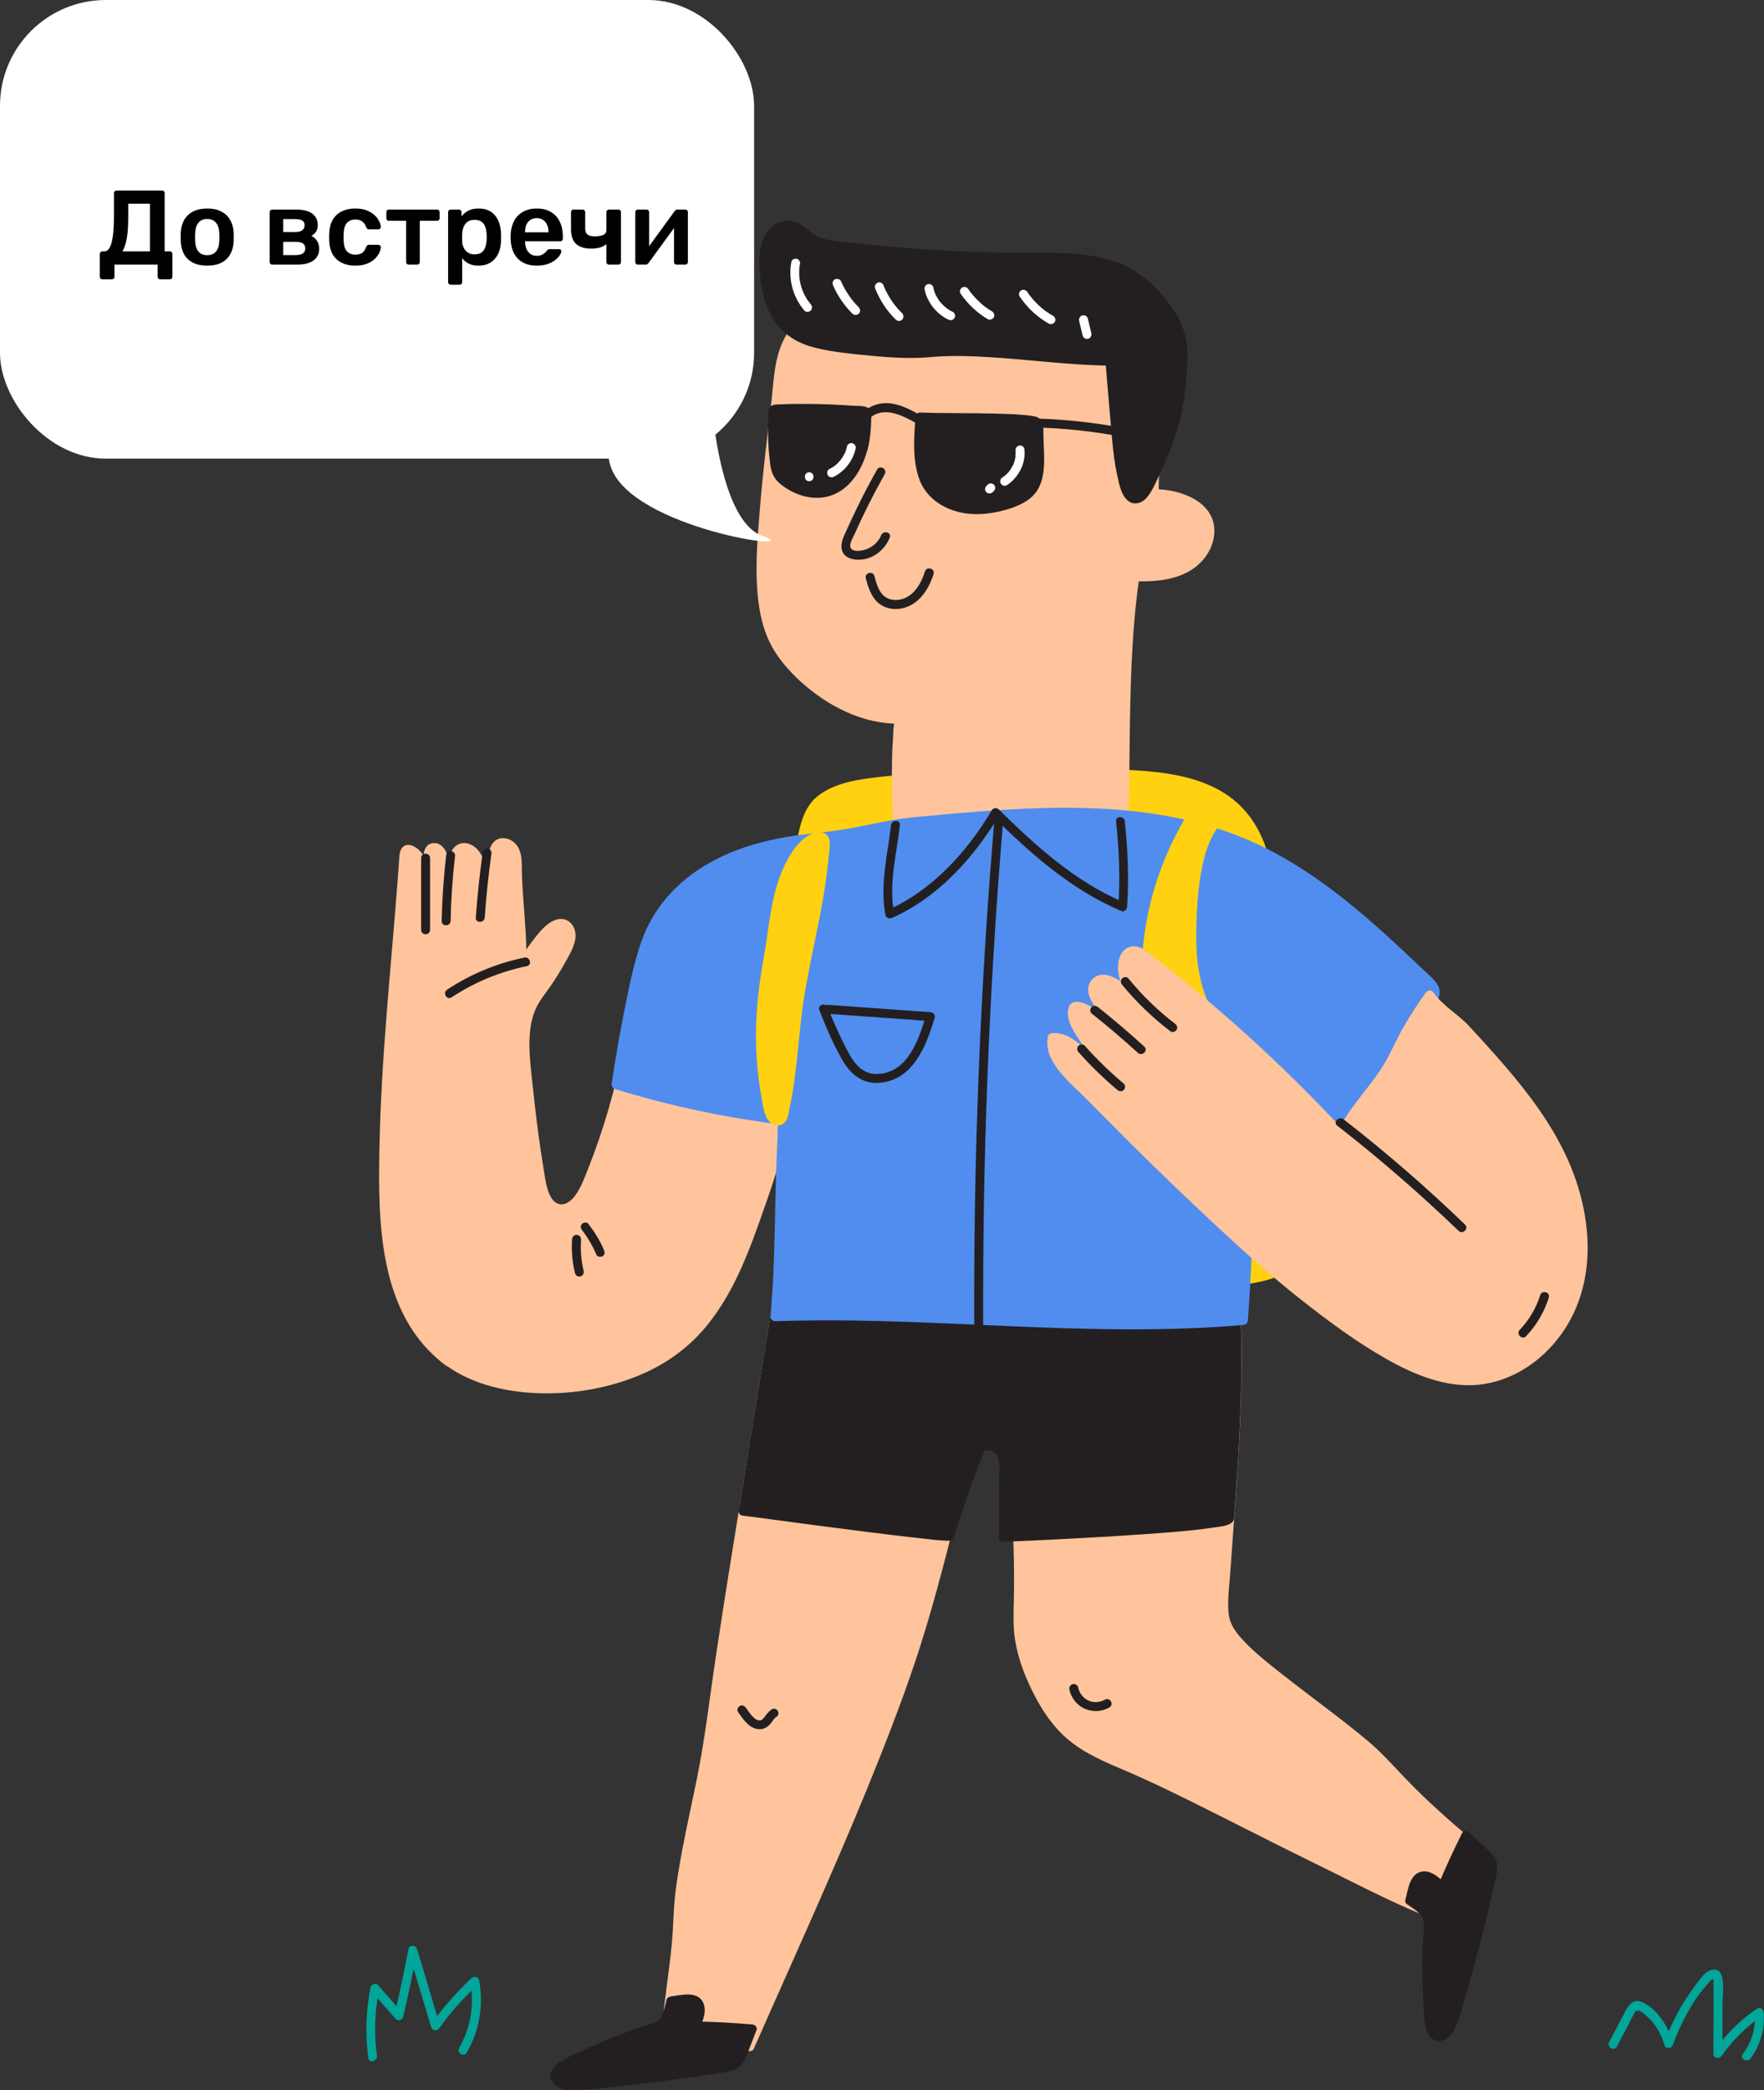 <?xml version="1.0" encoding="UTF-8"?> <svg xmlns="http://www.w3.org/2000/svg" width="400" height="474" viewBox="0 0 400 474" fill="none"><rect x="0" y="0" width="400" height="474" fill="#333333" stroke="none"/> <g clip-path="url(#clip0_216_2)"> <path d="M185.312 181.983C190.435 176.859 203.336 176.981 210.809 176.312C222.98 175.219 235.455 175.178 247.687 175.401C259.251 175.604 272.435 175.604 280.596 183.441C285.963 188.585 287.178 195.694 288.19 202.377C291.512 224.351 294.813 246.324 298.134 268.318C298.985 273.928 299.633 280.186 295.4 284.702C290.823 289.603 282.317 290.515 274.743 290.92C256.415 291.851 238.027 291.953 219.699 291.203C207.913 290.717 194.668 289.279 187.539 281.644C181.039 274.677 182.011 265.098 182.294 256.39C183.064 233.849 177.353 211.085 182.152 188.869C182.679 186.439 183.388 183.907 185.312 181.983Z" fill="#FFD110"></path> <path d="M184.603 181.254C188.268 177.71 193.898 176.84 198.759 176.252C204.531 175.564 210.404 175.26 216.196 174.875C224.154 174.348 232.113 174.227 240.093 174.288C246.917 174.328 253.803 174.288 260.608 174.916C266.501 175.462 272.576 176.657 277.639 179.857C283.046 183.259 286.226 188.586 287.785 194.682C288.616 197.942 289.061 201.284 289.547 204.605C290.155 208.595 290.742 212.605 291.35 216.595C292.544 224.594 293.76 232.574 294.954 240.573C296.149 248.573 297.405 256.896 298.64 265.058C299.531 270.992 301.05 277.857 297.709 283.326C294.59 288.429 288.433 290.333 282.844 291.183C275.574 292.277 268.08 292.277 260.729 292.48C252.73 292.702 244.71 292.763 236.69 292.662C229.177 292.561 221.643 292.459 214.15 291.892C202.809 291.042 188.37 288.632 183.226 276.926C180.755 271.316 180.937 265.058 181.16 259.063C181.464 251.368 181.201 243.733 180.654 236.057C179.58 220.746 177.879 205.233 180.856 190.024C181.484 186.824 182.274 183.685 184.583 181.254C185.474 180.303 186.912 181.741 186.02 182.692C183.671 185.163 183.124 188.748 182.557 191.988C181.909 195.694 181.525 199.441 181.342 203.208C180.978 210.6 181.383 218.012 181.889 225.404C182.395 232.796 183.084 240.249 183.287 247.682C183.469 254.183 182.76 260.704 183.125 267.185C183.469 273.199 185.393 278.911 190.213 282.799C194.688 286.404 200.521 288.004 206.09 288.935C212.55 290.029 219.112 290.191 225.653 290.394C233.328 290.637 241.004 290.718 248.679 290.657C256.355 290.596 264.03 290.394 271.705 290.029C277.801 289.745 284.363 289.664 290.033 287.133C292.646 285.958 294.954 284.196 296.311 281.604C297.668 279.012 297.83 275.812 297.628 272.875C297.385 269.412 296.737 265.99 296.21 262.567C295.643 258.739 295.056 254.912 294.489 251.084C292.18 235.773 289.871 220.442 287.563 205.132C286.651 199.076 285.963 192.636 282.54 187.371C279.118 182.105 273.69 179.472 267.939 178.095C262.187 176.718 255.99 176.536 249.975 176.434C242.644 176.293 235.313 176.212 227.982 176.374C221.157 176.536 214.373 177.083 207.568 177.548C202.343 177.893 196.997 178.115 191.954 179.574C189.808 180.201 187.661 181.092 186.02 182.672C185.089 183.583 183.651 182.146 184.583 181.234L184.603 181.254Z" fill="#FFD110"></path> <path d="M101.632 308.805C115.14 318.688 140.353 316.015 153.294 306.071C163.845 297.97 168.584 284.603 172.816 272.007C175.044 265.384 177.272 258.701 178.244 251.795C165.627 250.235 153.132 247.785 140.859 244.484C138.895 252.767 136.242 260.888 132.9 268.705C131.705 271.48 129.498 274.741 126.541 274.072C124.03 273.505 123.098 270.488 122.673 267.956C121.418 260.645 120.445 253.314 119.676 245.942C119.048 239.826 117.954 232.576 121.215 227.026C121.883 225.892 122.693 224.859 123.463 223.786C125.387 221.113 127.068 218.298 128.526 215.341C129.012 214.369 129.457 213.356 129.478 212.263C129.498 211.189 128.992 210.015 127.999 209.589C126.501 208.941 124.901 210.156 123.807 211.351C121.701 213.619 119.838 216.111 118.258 218.784C118.562 211.594 117.347 203.979 117.286 196.668C117.286 195.19 117.246 193.631 116.415 192.415C115.605 191.2 113.681 190.593 112.628 191.626C112.041 192.213 111.879 193.104 111.778 193.914C111.13 198.633 110.502 203.352 109.854 208.07C110.239 205.296 110.218 191.119 104.507 192.274C103.13 192.557 102.826 194.36 102.826 195.757C102.826 199.544 102.826 203.311 102.826 207.098C102.685 202.704 101.854 198.349 100.336 194.218C99.951 193.165 99.12 191.909 98.047 192.233C97.075 192.517 96.933 193.813 96.974 194.825C97.156 199.301 97.338 203.797 97.5 208.273C97.48 204.547 97.014 200.82 96.083 197.215C95.617 195.413 94.868 193.428 93.146 192.739C92.863 192.618 92.539 192.557 92.255 192.658C91.688 192.861 91.546 193.59 91.506 194.198C89.865 217.629 87.091 240.697 86.929 264.371C86.868 272.493 86.969 280.695 88.974 288.553C90.979 296.41 95.05 304.005 101.591 308.805H101.632Z" fill="#FFC49C"></path> <path d="M102.158 307.934C113.033 315.771 128.789 315.285 141.001 311.235C147.562 309.068 153.415 305.504 157.972 300.258C163.035 294.405 166.295 287.196 168.969 280.006C170.589 275.632 172.067 271.196 173.505 266.741C175.105 261.759 176.543 256.696 177.292 251.511L178.264 252.787C165.546 251.207 152.97 248.757 140.596 245.436L141.852 244.727C139.867 253.071 137.214 261.313 133.791 269.191C132.677 271.723 130.733 274.902 127.675 275.125C124.617 275.348 122.835 272.594 122.106 269.981C121.012 266.032 120.648 261.759 120.101 257.708C119.554 253.658 119.048 249.202 118.582 244.949C118.197 241.324 117.772 237.659 118.117 234.013C118.481 230.186 119.838 227.067 122.086 223.968C123.463 222.085 124.739 220.161 125.893 218.136C126.48 217.123 127.027 216.09 127.554 215.037C128.08 213.984 128.728 212.748 128.404 211.574C127.534 208.475 124.131 212.505 123.22 213.579C121.701 215.381 120.364 217.305 119.149 219.31C118.643 220.141 117.225 219.816 117.266 218.804C117.549 211.169 116.537 203.493 116.274 195.878C116.233 194.542 115.909 192.03 114.026 192.132C112.487 192.213 112.588 195.575 112.446 196.648C111.919 200.557 111.373 204.465 110.846 208.374C110.684 209.488 108.72 209.245 108.861 208.111C109.084 206.369 109.023 204.587 108.942 202.845C108.821 200.516 108.537 198.086 107.707 195.899C107.403 195.109 106.998 194.258 106.33 193.711C105.662 193.165 104.609 193.003 104.163 193.873C103.799 194.582 103.859 195.514 103.859 196.283C103.859 197.438 103.859 198.592 103.859 199.726C103.859 202.197 103.859 204.668 103.859 207.118C103.859 208.435 101.875 208.415 101.834 207.118C101.733 204.546 101.429 201.995 100.842 199.463C100.66 198.633 99.262 192.699 98.229 193.387C97.683 193.752 98.047 195.838 98.067 196.324C98.128 197.661 98.169 198.977 98.229 200.314C98.331 202.967 98.432 205.62 98.553 208.293H96.528C96.508 205.944 96.326 203.615 95.941 201.306C95.617 199.362 95.313 197.175 94.422 195.392C94.179 194.927 93.45 193.59 92.802 193.813C92.316 193.995 92.397 196.648 92.356 197.175C92.194 199.483 92.012 201.792 91.83 204.081C91.101 213.194 90.27 222.287 89.562 231.421C88.853 240.555 88.286 249.891 88.063 259.126C87.84 268.361 87.638 277.191 89.46 285.96C91.283 294.729 95.111 302.709 102.158 307.934C103.191 308.703 102.178 310.465 101.146 309.675C85.876 298.355 85.714 277.556 86.038 260.361C86.423 240.069 88.63 219.857 90.169 199.625C90.291 198.147 90.392 196.668 90.493 195.17C90.554 194.258 90.513 193.165 91.081 192.375C92.356 190.613 94.685 192.132 95.637 193.448C96.933 195.23 97.338 197.64 97.743 199.767C98.27 202.562 98.533 205.397 98.574 208.252C98.574 209.569 96.609 209.549 96.548 208.252C96.407 204.607 96.265 200.941 96.123 197.296C96.042 195.413 95.394 191.382 98.29 191.18C101.186 190.977 101.854 195.149 102.381 197.073C103.292 200.334 103.778 203.696 103.9 207.078H101.875C101.875 204.85 101.875 202.643 101.875 200.415C101.875 198.43 101.672 196.344 101.976 194.359C102.34 192.01 104.305 190.491 106.634 191.463C110.32 193.003 110.725 198.936 110.947 202.298C111.069 204.202 111.15 206.167 110.907 208.05L108.922 207.787C109.57 202.967 110.077 198.066 110.907 193.266C111.15 191.787 111.899 190.41 113.479 190.107C114.957 189.823 116.517 190.653 117.327 191.868C118.441 193.549 118.299 195.676 118.339 197.58C118.38 199.828 118.542 202.096 118.704 204.344C119.048 209.144 119.494 213.943 119.311 218.743L117.428 218.237C118.42 216.576 119.514 214.996 120.688 213.457C121.863 211.918 123.038 210.379 124.577 209.306C125.873 208.394 127.554 207.949 128.951 208.921C130.166 209.751 130.632 211.27 130.49 212.688C130.288 214.591 129.154 216.434 128.242 218.095C127.23 219.938 126.116 221.74 124.921 223.482C123.848 225.042 122.612 226.5 121.762 228.181C120.911 229.862 120.425 231.725 120.223 233.568C119.797 237.213 120.223 240.899 120.607 244.524C121.073 248.899 121.559 253.273 122.147 257.627C122.45 259.835 122.774 262.022 123.139 264.23C123.443 266.073 123.645 267.956 124.192 269.738C124.597 271.075 125.346 272.715 126.865 273.039C128.384 273.363 129.721 272.087 130.551 270.913C131.807 269.151 132.556 267.045 133.346 265.04C134.237 262.792 135.067 260.544 135.857 258.255C137.437 253.617 138.794 248.919 139.928 244.139C140.049 243.613 140.657 243.289 141.183 243.431C153.375 246.711 165.789 249.142 178.305 250.701C179.013 250.782 179.378 251.268 179.277 251.977C177.96 261.09 174.74 269.961 171.642 278.588C168.969 286.061 165.809 293.514 160.908 299.813C156.473 305.524 150.722 309.635 143.998 312.248C137.275 314.86 130.045 316.075 122.896 315.933C115.322 315.792 107.403 314.111 101.166 309.615C100.113 308.865 101.125 307.103 102.178 307.873L102.158 307.934Z" fill="#FFC49C"></path> <path d="M151.188 459.318C151.896 450.872 153.577 442.731 153.719 434.326C153.881 424.889 159.795 402.125 160.969 392.769C162.529 380.293 164.513 367.859 166.498 355.444C167.227 350.928 167.936 346.412 168.665 341.875C171.095 326.625 173.545 311.355 176.117 296.125C210.869 295.255 245.682 296.085 280.353 298.616C281.204 319.395 278.976 340.862 277.619 361.702C277.477 363.99 277.335 366.38 278.206 368.507C278.854 370.066 280.009 371.362 281.143 372.618C287.32 379.423 308.017 393.073 314.133 399.857C320.087 406.48 326.547 412.616 333.453 418.226C333.919 418.611 334.405 419.016 334.587 419.583C334.81 420.251 334.547 420.98 334.283 421.628C332.481 426.246 330.678 430.843 328.876 435.46C319.965 432.463 311.986 428.008 303.541 424.038C294.387 419.725 271.321 407.857 262.187 403.442C254.329 399.634 244.953 397.427 239.505 390.197C234.463 383.493 230.473 374.603 230.817 366.056C231.344 353.5 230.372 340.7 230.068 328.124C230.048 327.233 230.027 326.321 229.663 325.511C228.529 322.96 224.641 322.858 222.514 324.64C220.388 326.423 219.557 329.298 218.849 331.992C216.155 342.24 213.462 352.487 210.748 362.735C203.862 388.901 186.486 427.117 175.51 451.824C173.707 455.895 171.885 459.986 170.082 464.057C164.574 463.712 159.065 463.206 153.598 462.517C152.949 462.436 152.241 462.335 151.775 461.869C151.107 461.242 151.127 460.188 151.208 459.257L151.188 459.318Z" fill="#FFC49C"></path> <path d="M150.175 459.318C150.702 453.101 151.755 446.944 152.342 440.706C152.727 436.514 152.706 432.342 153.273 428.17C154.408 419.887 156.311 411.705 157.992 403.503C159.896 394.167 160.949 384.729 162.367 375.312C164.23 362.897 166.255 350.523 168.239 338.129C170.487 324.033 172.756 309.938 175.145 295.863C175.226 295.417 175.712 295.134 176.117 295.113C203.153 294.445 230.21 294.789 257.205 296.166C264.921 296.571 272.637 297.037 280.333 297.604C280.9 297.645 281.325 298.03 281.345 298.617C281.852 311.518 281.224 324.438 280.353 337.319C279.907 343.739 279.421 350.159 278.976 356.558C278.773 359.536 278.308 362.614 278.571 365.591C278.834 368.568 280.495 370.492 282.398 372.477C284.808 374.968 287.563 377.135 290.276 379.281C293.739 382.015 297.263 384.669 300.767 387.342C304.027 389.833 307.267 392.324 310.406 394.977C313.545 397.63 316.158 400.668 319.013 403.604C323.793 408.566 328.937 413.082 334.182 417.518C335.195 418.368 335.843 419.3 335.64 420.677C335.377 422.338 334.445 424.019 333.838 425.578C332.521 428.96 331.185 432.342 329.868 435.724C329.686 436.21 329.18 436.615 328.613 436.433C318.386 432.95 308.746 427.725 299.066 422.986C291.289 419.178 283.573 415.249 275.837 411.361C268.506 407.675 261.215 404.03 253.641 400.85C249.145 398.946 244.609 396.84 241.044 393.417C237.237 389.772 234.463 384.729 232.478 379.889C231.425 377.297 230.615 374.583 230.169 371.808C229.703 368.892 229.825 366.057 229.886 363.12C230.048 356.538 229.845 349.976 229.582 343.395C229.46 340.114 229.319 336.813 229.197 333.532C229.136 332.053 229.096 330.595 229.055 329.117C229.015 327.74 229.217 325.937 227.962 325.026C226.2 323.75 223.689 324.681 222.393 326.18C220.61 328.246 220.084 331.203 219.395 333.754C216.277 345.622 213.441 357.632 209.877 369.398C206.92 379.221 203.315 388.84 199.549 398.359C191.873 417.74 183.266 436.717 174.821 455.774C173.505 458.711 172.209 461.667 170.913 464.604C170.771 464.908 170.366 465.131 170.042 465.11C165.708 464.847 161.354 464.462 157.04 463.976C155.359 463.794 153.01 463.915 151.512 463.024C150.195 462.234 150.033 460.695 150.134 459.318C150.215 458.022 152.261 458.022 152.16 459.318C152.119 459.926 151.977 460.857 152.544 461.283C153.111 461.708 154.347 461.647 155.056 461.728C156.716 461.931 158.377 462.113 160.038 462.275C163.359 462.619 166.7 462.883 170.042 463.085L169.171 463.591C177.981 443.623 187.074 423.776 195.296 403.564C199.285 393.762 203.093 383.879 206.373 373.834C210.019 362.654 212.732 351.171 215.709 339.81C216.52 336.691 217.289 333.552 218.18 330.474C218.869 328.104 219.8 325.613 221.765 323.973C224.944 321.279 230.453 322.251 230.979 326.828C231.344 330.008 231.202 333.309 231.324 336.509C231.445 339.709 231.587 343.091 231.708 346.372C231.931 352.933 232.012 359.495 231.789 366.077C231.607 371.95 233.328 377.702 236.022 382.886C238.533 387.706 241.652 392.081 246.31 395.017C250.623 397.731 255.464 399.412 260.121 401.437C263.524 402.916 266.845 404.657 270.166 406.318C278.206 410.348 286.206 414.419 294.246 418.429C302.853 422.722 311.48 427.097 320.249 431.026C323.145 432.322 326.081 433.497 329.079 434.529L327.823 435.238C329.018 432.16 330.233 429.102 331.428 426.024C331.975 424.646 332.521 423.269 333.048 421.872C333.372 421.041 333.817 420.272 333.19 419.482C332.785 418.955 332.076 418.55 331.549 418.125C326.851 414.257 322.375 410.126 318.122 405.771C315.186 402.754 312.492 399.574 309.293 396.82C306.093 394.066 302.913 391.635 299.653 389.144C293.415 384.365 286.712 379.828 281.163 374.259C279.644 372.74 278.105 371.059 277.254 369.074C276.161 366.523 276.384 363.708 276.566 361.014C276.991 354.614 277.477 348.215 277.943 341.815C278.976 327.456 279.826 313.057 279.239 298.657L280.252 299.67C253.276 297.706 226.24 296.754 199.204 296.835C191.488 296.855 183.752 296.977 176.036 297.159L177.008 296.409C172.816 321.117 168.847 345.865 165.019 370.634C163.48 380.679 162.468 390.825 160.503 400.789C158.883 409.052 156.959 417.275 155.602 425.598C155.278 427.563 154.995 429.527 154.813 431.512C154.59 433.841 154.61 436.19 154.448 438.519C153.962 445.486 152.706 452.372 152.119 459.318C152.018 460.614 149.993 460.614 150.094 459.318H150.175Z" fill="#FFC49C"></path> <path d="M152.139 453.708C153.273 453.567 154.387 453.445 155.521 453.344C156.19 453.283 156.878 453.243 157.506 453.506C159.531 454.417 158.782 457.435 157.709 459.379C162.002 459.42 166.295 459.683 170.568 460.047C169.9 461.769 169.232 463.51 168.584 465.232C168.179 466.305 167.713 467.439 166.741 468.087C166.073 468.533 165.263 468.675 164.493 468.796C153.273 470.619 141.993 472.016 130.673 472.948C128.526 473.13 125.427 472.32 125.873 470.194C126.075 469.201 127.068 468.594 127.979 468.128C134.318 464.827 140.92 462.052 147.725 459.845C148.697 459.521 149.729 459.197 150.418 458.427C151.005 457.779 151.269 456.888 151.512 456.037C151.734 455.248 151.957 454.478 152.18 453.688L152.139 453.708Z" fill="#231F20"></path> <path d="M152.139 452.696C154.387 452.413 157.972 451.42 159.349 453.911C160.382 455.754 159.47 458.205 158.579 459.906L157.709 458.387C162.002 458.448 166.295 458.691 170.568 459.056C171.156 459.096 171.804 459.663 171.541 460.331C170.933 461.911 170.325 463.47 169.718 465.05C169.272 466.184 168.867 467.42 168.017 468.331C167.166 469.242 166.093 469.566 164.938 469.769C163.237 470.073 161.516 470.316 159.795 470.579C153.435 471.551 147.036 472.361 140.636 473.05C137.315 473.394 133.994 473.799 130.652 474.002C128.89 474.103 126.622 473.799 125.427 472.361C124.07 470.721 125.124 468.756 126.683 467.744C129.154 466.144 132.05 464.989 134.723 463.795C137.842 462.397 141.041 461.141 144.261 459.987C145.801 459.44 147.765 459.116 149.122 458.205C150.479 457.294 150.722 454.944 151.147 453.486C151.491 452.231 153.456 452.757 153.091 454.033C152.504 456.159 152.16 458.691 150.134 459.967C149.203 460.554 148.069 460.838 147.036 461.182C145.679 461.628 144.322 462.114 142.986 462.6C140.312 463.592 137.68 464.665 135.067 465.84C132.637 466.934 130.085 467.987 127.817 469.404C125.387 470.923 128.161 471.956 129.741 472.017C132.495 472.118 135.371 471.592 138.105 471.308C143.917 470.721 149.709 470.032 155.501 469.202C158.64 468.756 161.88 468.453 164.959 467.744C166.66 467.339 167.166 466.063 167.733 464.564C168.3 463.065 168.948 461.425 169.556 459.845L170.528 461.121C166.255 460.777 161.961 460.514 157.668 460.453C156.878 460.453 156.433 459.602 156.797 458.934C157.324 457.921 158.174 456.119 157.567 454.985C157.162 454.235 156.21 454.357 155.481 454.397C154.347 454.479 153.233 454.62 152.099 454.762C150.803 454.924 150.823 452.899 152.099 452.737L152.139 452.696Z" fill="#231F20"></path> <path d="M319.702 430.986C319.986 429.893 320.289 428.799 320.613 427.726C320.816 427.078 321.018 426.41 321.504 425.944C323.104 424.405 325.636 426.207 327.053 427.928C328.694 423.959 330.496 420.071 332.42 416.223C333.777 417.478 335.134 418.734 336.491 419.99C337.341 420.779 338.232 421.63 338.475 422.744C338.637 423.513 338.475 424.324 338.293 425.093C335.863 436.191 332.987 447.188 329.666 458.043C329.038 460.109 327.134 462.681 325.332 461.486C324.481 460.919 324.279 459.785 324.178 458.773C323.449 451.664 323.307 444.495 323.752 437.366C323.813 436.353 323.894 435.26 323.428 434.348C323.044 433.559 322.314 432.991 321.626 432.465C320.978 431.979 320.33 431.473 319.682 430.986H319.702Z" fill="#231F20"></path> <path d="M318.71 430.723C319.256 428.596 319.621 425.093 322.173 424.444C324.319 423.898 326.446 425.72 327.742 427.219L326.041 427.665C327.722 423.614 329.565 419.645 331.509 415.716C331.813 415.108 332.643 415.088 333.109 415.513C334.222 416.546 335.336 417.559 336.45 418.592C337.402 419.483 338.475 420.354 339.083 421.528C339.63 422.602 339.569 423.756 339.366 424.91C339.063 426.53 338.658 428.11 338.293 429.71C336.896 435.806 335.357 441.861 333.676 447.897C332.845 450.914 331.975 453.911 331.083 456.909C330.456 458.995 329.686 461.486 327.56 462.519C325.595 463.47 323.833 461.992 323.388 460.088C322.74 457.294 322.78 454.195 322.638 451.339C322.476 447.856 322.476 444.352 322.598 440.869C322.659 439.168 323.104 437.143 322.76 435.462C322.416 433.781 320.411 432.809 319.196 431.877C318.183 431.087 319.196 429.345 320.208 430.135C321.909 431.431 324.198 432.687 324.704 434.935C324.947 436.069 324.785 437.264 324.724 438.398C324.643 439.897 324.583 441.396 324.542 442.874C324.481 445.608 324.522 448.362 324.623 451.096C324.724 453.83 324.745 456.706 325.271 459.4C325.494 460.554 326.203 461.222 327.215 460.311C328.066 459.521 328.491 458.428 328.815 457.354C329.646 454.681 330.415 451.987 331.164 449.294C332.683 443.907 334.101 438.499 335.397 433.052C336.106 430.115 337.058 427.077 337.422 424.06C337.625 422.358 336.491 421.447 335.357 420.394C334.121 419.26 332.886 418.106 331.651 416.971L333.25 416.769C331.387 420.536 329.585 424.343 327.985 428.232C327.722 428.859 326.851 429.325 326.284 428.677C325.514 427.786 324.056 426.166 322.699 426.429C321.808 426.611 321.626 427.746 321.403 428.475C321.12 429.406 320.877 430.338 320.634 431.29C320.31 432.545 318.345 432.019 318.689 430.743L318.71 430.723Z" fill="#231F20"></path> <path d="M168.645 341.895C171.075 326.645 173.525 311.375 176.097 296.145C210.849 295.274 245.662 296.104 280.333 298.636C280.94 313.663 279.948 329.034 278.854 344.284C278.692 346.37 232.822 348.396 227.536 348.598C227.536 343.353 227.577 338.128 227.577 332.882C227.577 331.687 227.577 330.432 226.949 329.419C226.058 327.921 223.891 327.394 222.413 328.285C219.78 334.867 217.411 341.55 215.365 348.335C210.424 348.416 168.523 342.603 168.523 342.664C168.564 342.401 168.604 342.158 168.645 341.895Z" fill="#231F20"></path> <path d="M167.672 341.632C170.103 326.382 172.553 311.112 175.125 295.882C175.206 295.437 175.692 295.153 176.097 295.133C203.133 294.465 230.189 294.809 257.185 296.186C264.901 296.591 272.617 297.057 280.312 297.624C280.879 297.664 281.305 298.049 281.325 298.636C281.791 310.626 281.285 322.615 280.515 334.584C280.312 337.581 280.11 340.558 279.887 343.556C279.826 344.427 279.806 345.034 279.016 345.48C277.923 346.087 276.465 346.189 275.25 346.371C270.106 347.14 264.901 347.505 259.716 347.87C253.418 348.315 247.12 348.68 240.801 349.004C236.366 349.226 231.951 349.449 227.516 349.611C226.969 349.631 226.504 349.125 226.504 348.599C226.504 344.589 226.524 340.579 226.544 336.569C226.544 334.766 226.787 332.802 226.443 331.04C226.139 329.379 224.499 328.326 222.899 329.177L223.365 328.569C220.732 335.151 218.383 341.834 216.317 348.619C216.196 349.044 215.79 349.348 215.345 349.368C213.178 349.388 210.971 349.064 208.804 348.821C204.976 348.416 201.149 347.93 197.341 347.465C189.524 346.492 181.687 345.439 173.869 344.386C172.594 344.224 171.318 344.042 170.042 343.88C169.677 343.839 169.293 343.799 168.908 343.738C168.705 343.698 168.239 343.738 168.746 343.657C167.936 343.819 167.369 343.191 167.49 342.401L167.612 341.632C167.814 340.356 169.779 340.903 169.556 342.179L169.434 342.948L168.179 341.693C168.624 341.612 169.09 341.733 169.536 341.794C170.548 341.936 171.561 342.057 172.573 342.199C176.016 342.665 179.479 343.131 182.922 343.576C191.124 344.67 199.326 345.743 207.548 346.654C210.1 346.938 212.712 347.363 215.284 347.323L214.312 348.072C215.628 343.758 217.046 339.485 218.585 335.232C219.355 333.106 220.165 330.999 220.995 328.913C221.339 328.043 221.441 327.516 222.352 327.152C223.041 326.868 223.77 326.787 224.519 326.868C228.65 327.374 228.529 331.648 228.509 334.847C228.509 339.424 228.488 344.022 228.468 348.599L227.455 347.586C236.974 347.221 246.472 346.715 255.97 346.087C261.458 345.723 266.967 345.338 272.414 344.71C274.014 344.528 275.634 344.346 277.194 343.941C277.416 343.88 277.639 343.819 277.862 343.738C277.983 343.698 278.024 343.677 278.024 343.677C278.064 343.617 277.72 344.001 277.781 344.042C277.659 343.961 277.882 342.482 277.882 342.3C277.983 340.802 278.105 339.303 278.206 337.824C279.097 324.782 279.745 311.719 279.239 298.636L280.252 299.649C253.276 297.685 226.24 296.733 199.204 296.814C191.488 296.834 183.752 296.956 176.036 297.138L177.008 296.388C174.416 311.618 171.986 326.888 169.556 342.138C169.353 343.414 167.409 342.867 167.612 341.591L167.672 341.632Z" fill="#231F20"></path> <path d="M182.051 153.672C188.147 159.282 196.045 163.312 204.308 163.11C202.809 163.15 203.012 188.871 203.984 188.871C220.023 193.265 235.252 192.516 251.312 189.681C252.284 189.498 253.337 189.276 254.005 188.526C254.735 187.716 254.795 186.542 254.836 185.448C255.342 167.282 254.714 148.69 257.306 130.767C261.337 130.848 265.529 130.625 269.052 128.661C272.556 126.696 275.148 122.524 274.075 118.656C272.738 113.755 266.764 111.831 261.681 111.932C261.661 99.275 264.577 85.402 253.337 76.532C248.578 72.765 242.442 71.165 236.407 70.395C222.332 68.613 207.265 70.071 193.149 71.144C189.159 71.448 183.043 71.853 180.127 75.094C176.846 78.719 176.543 85.848 175.976 90.425C174.538 102.09 173.1 113.775 172.634 125.522C172.351 132.772 172.533 140.407 176.178 146.665C177.555 149.034 179.378 151.12 181.342 153.004C181.565 153.227 181.808 153.449 182.051 153.672Z" fill="#FFC49C"></path> <path d="M182.78 152.964C188.673 158.331 196.187 162.239 204.308 162.098C205.422 162.098 205.725 163.92 204.571 164.082C204.652 164.082 205.017 163.819 204.976 163.799C204.976 163.799 204.976 163.758 204.936 163.9C204.875 164.204 204.794 164.508 204.733 164.832C204.571 165.763 204.51 166.735 204.45 167.687C204.267 170.462 204.227 173.236 204.227 176.011C204.227 178.785 204.267 181.56 204.389 184.335C204.429 185.327 204.49 186.319 204.612 187.312C204.652 187.656 204.652 187.676 204.713 188C204.713 188.081 204.794 188.243 204.794 188.324C204.753 188.527 204.996 188.243 204.753 188.243C204.875 188.243 204.47 188.02 204.45 188L204.247 187.879C204.571 187.96 204.895 188.061 205.219 188.142C205.543 188.223 205.867 188.304 206.191 188.385C206.839 188.547 207.487 188.689 208.115 188.851C209.553 189.175 210.991 189.458 212.449 189.701C215.365 190.208 218.302 190.552 221.238 190.734C226.929 191.119 232.64 190.957 238.331 190.43C241.206 190.167 244.082 189.803 246.938 189.357C248.315 189.155 249.692 188.932 251.049 188.669C252.406 188.405 253.479 188.081 253.742 186.623C253.965 185.307 253.864 183.849 253.904 182.512C253.945 181.054 253.965 179.575 253.985 178.117C254.026 175.181 254.066 172.244 254.107 169.287C254.269 156.326 254.512 143.324 256.355 130.484C256.415 130.059 256.922 129.735 257.327 129.735C263.321 129.856 272.212 128.803 273.265 121.33C274.156 115.032 266.562 112.865 261.721 112.905C261.175 112.905 260.709 112.439 260.709 111.892C260.709 101.766 263.038 89.777 256.476 81.048C252.709 76.026 246.816 73.393 240.822 72.117C233.936 70.639 226.726 70.457 219.719 70.558C212.712 70.659 205.523 71.165 198.435 71.732C195.519 71.955 192.562 72.117 189.646 72.461C187.053 72.765 184.218 73.272 182.031 74.811C179.844 76.35 178.932 78.983 178.345 81.433C177.758 83.884 177.474 86.597 177.191 89.21C176.421 96.197 175.469 103.164 174.801 110.171C174.052 117.928 173.242 125.887 173.748 133.684C173.991 137.289 174.639 140.954 176.138 144.276C177.636 147.597 180.127 150.432 182.821 152.964C183.773 153.855 182.335 155.293 181.383 154.402C178.892 152.073 176.563 149.481 174.943 146.443C173.323 143.405 172.492 140.246 172.047 136.944C171.075 129.917 171.723 122.646 172.29 115.619C172.918 107.862 173.829 100.126 174.781 92.41C175.449 87.002 175.388 80.643 178.365 75.864C181.342 71.084 187.317 70.598 192.299 70.213C199.65 69.626 207.001 68.998 214.353 68.715C221.704 68.431 229.42 68.472 236.873 69.464C243.394 70.335 249.975 72.178 255.018 76.593C265.265 85.585 262.734 99.822 262.734 111.953L261.721 110.941C267.736 110.88 276.12 113.897 275.31 121.35C274.946 124.813 272.576 127.892 269.599 129.573C265.893 131.659 261.499 131.902 257.347 131.821L258.319 131.071C256.517 143.749 256.294 156.569 256.152 169.348C256.112 172.447 256.091 175.545 256.031 178.664C256.01 180.122 255.99 181.601 255.95 183.059C255.909 184.436 255.99 185.874 255.727 187.231C255.18 190.086 252.649 190.532 250.158 190.957C247.181 191.463 244.204 191.889 241.227 192.233C228.934 193.651 216.479 193.266 204.47 190.086C203.457 189.823 203.032 189.58 202.789 188.567C202.586 187.737 202.566 186.846 202.505 185.995C202.303 183.14 202.262 180.284 202.242 177.408C202.242 174.046 202.242 170.664 202.505 167.302C202.586 166.249 202.445 162.361 204.085 162.138L204.348 164.123C195.681 164.265 187.661 160.133 181.383 154.402C180.411 153.531 181.849 152.093 182.821 152.964H182.78Z" fill="#FFC49C"></path> <path d="M256.82 113.027C255.97 112.642 255.484 111.609 255.18 110.677C253.783 106.384 253.398 101.847 253.013 97.372C252.568 92.228 252.122 87.063 251.697 81.919C240.194 81.798 228.711 79.772 217.228 79.772C213.036 79.448 209.209 80.461 205.017 80.238C199.852 79.955 194.688 79.428 189.585 78.699C186.081 78.193 182.476 77.545 179.601 75.479C174.902 72.097 173.363 65.799 173.262 60.006C173.221 57.92 173.363 55.753 174.355 53.931C175.348 52.108 177.413 50.69 179.459 51.075C181.484 51.46 182.841 53.343 184.664 54.356C186.061 55.146 187.701 55.369 189.301 55.571C203.882 57.414 218.585 58.346 233.288 58.325C239.768 58.325 246.391 58.163 252.527 60.249C258.461 62.275 262.774 66.811 266.096 71.975C269.235 76.856 268.202 83.256 267.696 88.764C267.007 96.319 263.787 104.116 260.243 110.839C259.615 112.055 258.562 113.411 257.225 113.168C257.084 113.148 256.962 113.108 256.841 113.047L256.82 113.027Z" fill="#231F20"></path> <path d="M256.294 113.897C254.269 112.742 253.803 109.887 253.337 107.801C252.75 105.127 252.426 102.414 252.183 99.68C251.636 93.766 251.17 87.832 250.664 81.898L251.677 82.911C242.523 82.809 233.47 81.534 224.337 80.987C219.922 80.724 215.507 80.561 211.092 80.966C206.677 81.372 202.06 81.108 197.483 80.663C193.291 80.258 188.957 79.873 184.866 78.86C181.342 77.99 178.183 76.268 175.996 73.332C173.991 70.638 172.978 67.317 172.533 64.016C172.087 60.714 171.784 56.725 173.363 53.606C174.943 50.487 178.406 49.049 181.423 50.791C182.881 51.621 183.975 52.978 185.514 53.687C187.539 54.639 190.051 54.679 192.238 54.922C201.452 56.016 210.687 56.725 219.962 57.069C224.539 57.231 229.116 57.312 233.693 57.312C237.946 57.312 242.239 57.272 246.472 57.839C250.299 58.365 254.086 59.398 257.387 61.484C260.385 63.367 262.876 65.919 265.022 68.734C267.169 71.549 268.749 74.628 269.133 78.334C269.518 82.04 269.032 85.928 268.587 89.655C268.101 93.786 266.987 97.816 265.488 101.685C264.739 103.649 263.909 105.573 262.997 107.477C262.187 109.158 261.438 111.041 260.304 112.519C259.372 113.735 258.076 114.484 256.517 113.998C255.281 113.613 255.808 111.649 257.063 112.054C258.684 112.56 259.696 109.603 260.263 108.51C261.195 106.667 262.066 104.783 262.855 102.879C264.334 99.315 265.529 95.629 266.237 91.822C266.865 88.359 267.21 84.673 267.23 81.149C267.25 77.625 266.541 74.466 264.536 71.509C262.653 68.714 260.385 66.101 257.651 64.097C254.775 61.99 251.474 60.795 247.991 60.127C244.062 59.378 240.032 59.337 236.042 59.337C232.053 59.337 227.84 59.337 223.729 59.216C215.304 58.993 206.88 58.466 198.475 57.616C196.308 57.393 194.162 57.17 191.995 56.907C190.132 56.684 188.208 56.563 186.385 56.097C184.805 55.692 183.509 54.902 182.254 53.889C180.998 52.877 179.641 51.662 177.92 52.148C174.112 53.201 174.133 58.183 174.295 61.302C174.457 64.421 175.105 67.803 176.684 70.638C180.512 77.544 189.281 77.767 196.268 78.516C200.318 78.941 204.47 79.448 208.561 79.164C210.505 79.043 212.429 78.779 214.373 78.698C216.459 78.617 218.585 78.739 220.671 78.8C228.974 79.063 237.237 80.177 245.54 80.663C247.586 80.784 249.651 80.865 251.697 80.885C252.284 80.885 252.669 81.351 252.709 81.898C253.155 87.204 253.621 92.51 254.066 97.816C254.289 100.368 254.512 102.9 254.957 105.431C255.18 106.646 255.443 107.861 255.767 109.056C256.051 110.109 256.314 111.547 257.347 112.135C258.481 112.783 257.468 114.524 256.334 113.876L256.294 113.897Z" fill="#231F20"></path> <path d="M200.622 107.497C198.151 111.912 195.883 116.408 193.817 121.026C193.473 121.795 192.4 123.456 192.947 124.327C193.392 125.056 194.729 124.954 195.438 124.833C197.341 124.489 199.083 123.172 199.812 121.37C200.298 120.175 202.262 120.701 201.756 121.917C200.784 124.266 198.84 126.089 196.349 126.716C194.182 127.263 190.881 126.838 190.8 123.982C190.759 122.544 191.569 121.127 192.136 119.851C192.805 118.372 193.493 116.894 194.202 115.436C195.66 112.398 197.24 109.421 198.88 106.484C199.508 105.35 201.27 106.363 200.622 107.497Z" fill="#231F20"></path> <path d="M209.573 108.732C207.933 104.682 208.297 98.849 208.642 94.576C217.228 94.9 225.43 94.434 234.058 95.366C234.503 95.406 234.969 95.487 235.273 95.812C235.556 96.136 235.576 96.601 235.597 97.047L235.678 103.75C235.718 106.079 235.698 108.55 234.483 110.535C233.126 112.742 230.534 113.877 228.023 114.585C224.62 115.557 220.975 116.003 217.532 115.152C214.089 114.302 210.89 112.013 209.573 108.732Z" fill="#231F20"></path> <path d="M208.581 108.996C206.839 104.459 207.224 99.295 207.609 94.556C207.649 94.03 208.034 93.523 208.621 93.544C214.312 93.746 220.003 93.625 225.694 93.787C228.569 93.868 231.526 93.928 234.382 94.374C236.852 94.759 236.589 96.946 236.609 98.931C236.67 103.366 237.642 109.239 234.017 112.621C232.417 114.1 230.331 114.93 228.286 115.537C225.835 116.246 223.263 116.672 220.712 116.57C215.77 116.388 210.707 113.958 208.682 109.219C208.176 108.024 209.917 106.991 210.424 108.206C211.943 111.75 215.385 113.877 219.132 114.424C223.081 114.991 228.023 114.16 231.445 112.034C235.394 109.583 234.625 104.622 234.584 100.612C234.584 99.498 234.564 98.384 234.544 97.25C234.544 96.5 234.26 96.44 233.531 96.298C232.883 96.176 232.194 96.176 231.546 96.116C229.278 95.933 226.99 95.832 224.701 95.771C219.335 95.65 213.968 95.751 208.601 95.549L209.614 94.536C209.249 99.113 208.824 104.054 210.505 108.429C210.971 109.644 209.006 110.171 208.561 108.976L208.581 108.996Z" fill="#231F20"></path> <path d="M195.66 101.946C193.412 110.27 186.527 114.989 178.568 109.703C177.738 109.156 176.927 108.488 176.421 107.637C175.834 106.665 175.672 105.511 175.55 104.377C175.145 100.711 175.064 97.025 175.307 93.339C175.307 93.197 175.328 93.015 175.429 92.914C175.55 92.752 175.773 92.732 175.976 92.732C182.598 92.468 189.24 92.63 195.843 93.218C196.025 93.218 196.227 93.258 196.369 93.4C196.511 93.542 196.531 93.785 196.511 93.987C196.47 96.823 196.41 99.152 195.66 101.946Z" fill="#231F20"></path> <path d="M196.632 102.21C195.559 106.099 193.311 110.068 189.544 111.911C185.777 113.754 181.342 112.822 177.92 110.473C177.008 109.845 176.117 109.116 175.55 108.144C174.862 106.99 174.68 105.673 174.538 104.377C174.193 101.4 174.092 98.382 174.193 95.385C174.234 94.393 174.011 92.712 174.923 92.043C175.368 91.719 175.874 91.74 176.401 91.699C177.231 91.659 178.062 91.638 178.892 91.618C182.071 91.558 185.251 91.578 188.43 91.719C190.091 91.78 191.752 91.882 193.392 92.003C194.546 92.084 196.673 91.841 197.341 93.016C197.706 93.644 197.564 94.474 197.544 95.183C197.544 95.932 197.503 96.681 197.442 97.431C197.321 99.051 197.078 100.651 196.673 102.21C196.349 103.466 194.384 102.939 194.729 101.663C195.316 99.395 195.478 97.107 195.539 94.757V94.352C195.6 93.927 195.579 93.826 195.519 94.049C195.701 94.15 194.648 94.089 194.648 94.089C194.101 94.049 193.554 94.008 192.987 93.968C191.671 93.866 190.375 93.805 189.058 93.745C186.567 93.623 184.097 93.583 181.606 93.583C180.431 93.583 179.256 93.603 178.082 93.644C177.636 93.644 176.603 93.886 176.219 93.704H176.016C176.34 93.157 176.441 93.178 176.32 93.704C176.381 94.008 176.279 94.433 176.259 94.717C176.158 97.248 176.198 99.76 176.401 102.291C176.583 104.539 176.624 106.848 178.507 108.347C181.16 110.453 184.866 111.627 188.127 110.311C191.711 108.873 193.736 105.147 194.708 101.623C195.053 100.367 197.017 100.894 196.653 102.17L196.632 102.21Z" fill="#231F20"></path> <path d="M211.7 130.159C210.525 133.885 208.075 137.551 203.882 138.057C201.999 138.28 200.035 137.713 198.718 136.295C197.402 134.877 196.815 132.994 196.329 131.151C195.984 129.895 197.949 129.349 198.273 130.604C198.658 132.002 199.042 133.561 200.014 134.695C200.986 135.829 202.384 136.214 203.801 136.011C207.042 135.546 208.844 132.447 209.735 129.592C210.12 128.356 212.084 128.883 211.679 130.138L211.7 130.159Z" fill="#231F20"></path> <path d="M234.584 94.901C241.348 95.063 248.072 95.792 254.714 97.048C255.99 97.291 255.443 99.235 254.167 98.992C247.707 97.777 241.166 97.088 234.584 96.926C233.288 96.886 233.288 94.861 234.584 94.901Z" fill="#231F20"></path> <path d="M207.508 95.812C204.348 94.05 200.237 92.025 197.078 94.941C196.126 95.832 194.688 94.395 195.64 93.504C197.321 91.944 199.569 91.195 201.837 91.458C204.247 91.742 206.414 92.876 208.52 94.05C209.654 94.678 208.642 96.44 207.508 95.792V95.812Z" fill="#231F20"></path> <path d="M232.316 102.048C232.579 105.188 230.939 108.306 228.326 110.008C227.861 110.311 227.212 110.109 226.949 109.643C226.666 109.157 226.848 108.549 227.314 108.266C227.8 107.942 228.225 107.598 228.671 107.071C228.893 106.808 228.954 106.747 229.157 106.423C229.339 106.139 229.501 105.856 229.663 105.552C229.703 105.491 229.724 105.431 229.764 105.37L229.805 105.269C229.865 105.127 229.926 104.965 229.967 104.823C230.068 104.519 230.149 104.215 230.21 103.891C230.21 103.81 230.25 103.709 230.25 103.628C230.25 103.608 230.291 103.385 230.25 103.527C230.25 103.365 230.291 103.203 230.291 103.041C230.291 102.697 230.291 102.373 230.291 102.028C230.25 101.481 230.797 101.016 231.303 101.016C231.891 101.016 232.275 101.481 232.316 102.028V102.048Z" fill="white"></path> <path d="M225.37 111.324C225.37 111.324 225.187 111.506 225.086 111.607C224.985 111.708 224.884 111.769 224.762 111.81C224.641 111.87 224.519 111.911 224.377 111.891C224.235 111.891 224.114 111.87 223.992 111.81C223.871 111.769 223.749 111.708 223.668 111.607L223.506 111.405C223.405 111.243 223.365 111.081 223.365 110.898L223.405 110.635C223.446 110.473 223.547 110.311 223.668 110.19C223.77 110.088 223.851 110.007 223.952 109.906C224.053 109.805 224.154 109.744 224.276 109.703C224.397 109.643 224.519 109.602 224.661 109.622C224.803 109.622 224.924 109.643 225.046 109.703C225.167 109.744 225.289 109.805 225.37 109.906L225.532 110.109C225.633 110.271 225.673 110.433 225.673 110.615L225.633 110.878C225.592 111.04 225.491 111.202 225.37 111.324Z" fill="white"></path> <path d="M194.02 101.724C193.433 104.438 191.569 106.848 189.078 108.104C188.613 108.347 187.965 108.245 187.701 107.739C187.458 107.273 187.56 106.605 188.066 106.362C188.329 106.22 188.592 106.078 188.856 105.916C188.997 105.835 189.119 105.734 189.24 105.653C189.402 105.552 189.18 105.694 189.281 105.633C189.342 105.592 189.402 105.552 189.443 105.491C189.909 105.106 190.334 104.661 190.699 104.195C190.618 104.316 190.678 104.215 190.719 104.154C190.759 104.094 190.8 104.033 190.84 103.972C190.921 103.851 191.002 103.729 191.083 103.608C191.245 103.344 191.387 103.081 191.529 102.818C191.569 102.757 191.59 102.696 191.63 102.615C191.752 102.352 191.569 102.798 191.671 102.534C191.731 102.393 191.772 102.271 191.812 102.129C191.914 101.825 191.995 101.522 192.055 101.218C192.177 100.691 192.805 100.347 193.311 100.509C193.858 100.691 194.141 101.198 194.02 101.765V101.724Z" fill="white"></path> <path d="M183.489 109.117C182.193 109.117 182.193 107.092 183.489 107.092C184.785 107.092 184.785 109.117 183.489 109.117Z" fill="white"></path> <path d="M176.178 292.5C176.36 289.705 177.13 254.041 177.717 254.041C164.837 252.502 152.099 249.788 139.725 245.96C140.9 237.839 142.398 229.779 144.241 221.8C145.254 217.364 146.408 212.889 148.595 208.919C152.848 201.183 160.746 195.978 169.09 193.143C175.631 190.935 182.456 190.064 189.301 189.376C194.789 188.829 199.873 187.006 205.422 186.5C233.997 183.867 264.86 180.505 290.681 195.411C303.075 202.56 313.545 212.524 323.914 222.387C324.583 223.015 325.271 223.724 325.453 224.615C325.656 225.648 325.109 226.64 324.583 227.551C318.872 237.374 312.391 246.75 305.242 255.58C304.695 256.269 304.007 256.998 303.136 257.018C302.448 257.018 301.84 256.593 301.293 256.168C295.157 251.449 289.021 246.73 282.864 242.032C283.451 261.109 283.411 280.349 281.973 299.386C246.695 302.505 211.193 297.3 175.793 298.555C175.935 296.53 176.077 294.505 176.198 292.5H176.178Z" fill="#508DEF"></path> <path d="M175.166 292.501C175.854 280.977 175.692 269.413 176.32 257.869C176.381 256.816 176.036 253.454 177.434 253.07L177.697 255.054C164.716 253.495 151.917 250.781 139.421 246.933C138.854 246.751 138.632 246.245 138.713 245.677C139.523 240.169 140.474 234.66 141.568 229.212C142.601 224.068 143.613 218.803 145.315 213.821C148.271 205.214 154.529 198.794 162.589 194.743C166.883 192.576 171.5 191.138 176.198 190.186C181.504 189.093 186.932 188.87 192.258 187.918C197.301 187.027 202.181 185.771 207.305 185.306C212.064 184.86 216.803 184.415 221.583 184.05C240.477 182.592 260.122 182.248 278.247 188.607C287.542 191.867 295.927 196.991 303.683 203.026C307.612 206.084 311.379 209.325 315.044 212.687C316.948 214.408 318.811 216.17 320.674 217.932C321.545 218.762 322.416 219.593 323.307 220.423C324.198 221.253 325.17 222.043 325.838 223.056C327.276 225.202 325.838 227.369 324.724 229.273C323.428 231.481 322.071 233.668 320.694 235.835C317.879 240.23 314.923 244.523 311.824 248.715C310.285 250.781 308.705 252.826 307.105 254.852C305.85 256.431 304.392 258.7 302.043 257.849C300.969 257.444 300.038 256.533 299.147 255.844C298.012 254.973 296.878 254.102 295.744 253.232C293.476 251.49 291.208 249.748 288.94 248.006C286.671 246.265 284.545 244.624 282.338 242.943L283.857 242.073C284.444 261.191 284.403 280.349 282.965 299.427C282.925 300.014 282.54 300.379 281.953 300.439C254.39 302.849 226.787 300.237 199.204 299.548C191.387 299.346 183.57 299.326 175.753 299.589C175.226 299.589 174.7 299.103 174.74 298.576C174.882 296.551 175.024 294.526 175.145 292.521C175.226 291.225 177.252 291.225 177.171 292.521C177.049 294.546 176.907 296.571 176.765 298.576L175.753 297.564C203.376 296.612 230.939 299.548 258.562 299.407C266.359 299.366 274.176 299.083 281.953 298.394L280.94 299.407C282.378 280.329 282.439 261.17 281.831 242.052C281.811 241.344 282.743 240.695 283.35 241.181C287.623 244.462 291.896 247.743 296.17 251.024C297.162 251.794 298.174 252.563 299.167 253.333C300.159 254.102 301.293 255.257 302.468 255.824C303.723 256.431 304.574 254.831 305.242 254.001C306.052 253.009 306.842 251.996 307.612 250.984C310.67 247.014 313.606 242.943 316.401 238.771C317.738 236.767 319.054 234.741 320.33 232.696C321.606 230.65 323.125 228.524 324.137 226.296C324.866 224.716 323.935 223.866 322.861 222.853C321.99 222.023 321.12 221.193 320.249 220.362C318.487 218.702 316.745 217.041 314.963 215.421C311.48 212.201 307.916 209.062 304.209 206.084C296.818 200.151 288.798 194.865 279.907 191.462C262.876 184.901 244.285 184.678 226.301 185.832C221.724 186.136 217.168 186.521 212.611 186.926C207.791 187.371 203.032 187.776 198.293 188.83C195.944 189.336 193.595 189.883 191.205 190.227C188.815 190.571 186.284 190.774 183.813 191.078C178.791 191.726 173.768 192.657 168.989 194.318C161.111 197.052 153.557 202.034 149.466 209.487C147.117 213.76 146.003 218.6 144.95 223.339C143.816 228.382 142.803 233.445 141.933 238.528C141.487 241.121 141.082 243.713 140.697 246.305L139.988 245.05C152.301 248.837 164.938 251.551 177.717 253.11C178.791 253.232 179.175 254.771 177.981 255.095C178.791 254.852 178.608 254.123 178.588 254.771C178.588 254.467 178.548 255.277 178.527 255.439C178.446 256.391 178.386 257.322 178.345 258.274C178.203 261.15 178.082 264.026 178.001 266.882C177.778 273.524 177.596 280.147 177.393 286.789C177.333 288.713 177.312 290.637 177.211 292.561C177.13 293.857 175.105 293.857 175.186 292.561L175.166 292.501Z" fill="#508DEF"></path> <path d="M255.059 186.278C255.747 192.698 256.01 199.159 255.585 205.619C255.545 206.186 254.957 206.875 254.309 206.591C243.029 201.852 233.612 193.508 225.025 184.982L226.625 184.78C220.914 194.42 212.692 203.533 202.283 208.131C201.736 208.374 200.946 208.232 200.804 207.523C199.447 200.799 201.29 193.812 202.04 187.109C202.181 185.833 204.207 185.813 204.065 187.109C203.336 193.569 201.452 200.475 202.748 206.976L201.27 206.369C211.396 201.893 219.335 193.124 224.884 183.747C225.208 183.18 226.018 183.079 226.483 183.544C234.807 191.787 243.961 200.03 254.876 204.627L253.6 205.599C254.026 199.139 253.762 192.678 253.074 186.258C252.932 184.962 254.957 184.982 255.099 186.258L255.059 186.278Z" fill="#231F20"></path> <path d="M227.516 185.57C225.005 215.361 223.527 245.233 223.081 275.145C222.96 283.55 222.919 291.934 222.939 300.339C222.939 301.635 220.914 301.635 220.914 300.339C220.793 270.447 221.684 240.534 223.628 210.703C224.175 202.318 224.803 193.954 225.511 185.57C225.613 184.274 227.638 184.274 227.536 185.57H227.516Z" fill="#231F20"></path> <path d="M187.803 227.855C195.519 228.402 203.255 228.949 210.971 229.516C211.598 229.557 212.145 230.124 211.943 230.792C210.039 237.212 207.001 245.13 199.123 245.556C195.519 245.738 192.886 243.551 191.144 240.594C188.997 236.928 187.317 232.959 185.777 229.01C185.312 227.795 187.256 227.268 187.722 228.463C189.058 231.906 190.577 235.308 192.319 238.569C193.797 241.303 195.721 243.713 199.103 243.531C205.908 243.166 208.358 235.693 209.958 230.265L210.93 231.541C203.214 230.994 195.478 230.448 187.762 229.881C186.466 229.779 186.466 227.754 187.762 227.855H187.803Z" fill="#231F20"></path> <path d="M181.383 59.924C180.816 63.104 181.727 66.527 183.833 68.977C184.198 69.402 184.238 70.01 183.833 70.415C183.469 70.78 182.76 70.84 182.395 70.415C179.803 67.377 178.71 63.327 179.439 59.398C179.54 58.851 180.188 58.547 180.694 58.689C181.261 58.851 181.504 59.398 181.403 59.945L181.383 59.924Z" fill="white"></path> <path d="M190.678 63.712C191.691 66.021 193.007 67.945 194.729 69.687C195.113 70.072 195.134 70.74 194.729 71.125C194.324 71.509 193.696 71.53 193.291 71.125C191.448 69.302 189.949 67.115 188.916 64.745C188.714 64.259 188.754 63.631 189.281 63.368C189.727 63.145 190.435 63.206 190.658 63.733L190.678 63.712Z" fill="white"></path> <path d="M200.359 64.766C201.27 67.054 202.748 69.262 204.571 71.044C204.956 71.429 204.956 72.097 204.571 72.482C204.186 72.867 203.538 72.867 203.133 72.482C201.047 70.457 199.468 68.006 198.415 65.312C198.212 64.826 198.637 64.178 199.123 64.057C199.711 63.915 200.156 64.239 200.379 64.766H200.359Z" fill="white"></path> <path d="M211.619 65.169C211.7 65.493 211.781 65.817 211.882 66.141C211.922 66.283 211.983 66.425 212.044 66.566C212.145 66.85 211.963 66.384 212.084 66.668C212.125 66.728 212.145 66.809 212.186 66.87C212.327 67.154 212.489 67.437 212.651 67.721C212.732 67.863 212.834 68.004 212.935 68.146C212.976 68.207 213.016 68.268 213.077 68.328C213.259 68.571 212.955 68.187 213.138 68.409C213.543 68.916 214.008 69.361 214.494 69.766C214.717 69.948 214.332 69.665 214.575 69.827C214.636 69.868 214.697 69.908 214.758 69.969C214.899 70.07 215.041 70.151 215.183 70.252C215.466 70.435 215.77 70.597 216.074 70.738C216.56 70.961 216.722 71.69 216.439 72.115C216.115 72.602 215.568 72.723 215.061 72.48C212.368 71.204 210.302 68.612 209.674 65.696C209.553 65.189 209.836 64.582 210.383 64.44C210.89 64.318 211.517 64.602 211.639 65.149L211.619 65.169Z" fill="white"></path> <path d="M219.578 65.575C219.76 65.839 219.942 66.102 220.145 66.365C220.023 66.223 220.226 66.466 220.226 66.466C220.266 66.507 220.307 66.568 220.347 66.608C220.448 66.73 220.55 66.851 220.651 66.973C221.076 67.479 221.542 67.945 222.008 68.39C222.251 68.613 222.474 68.816 222.717 69.038C222.838 69.14 222.96 69.241 223.081 69.342C223.142 69.383 223.203 69.444 223.263 69.484C223.162 69.403 223.263 69.484 223.324 69.525C223.851 69.93 224.397 70.294 224.965 70.618C225.41 70.881 225.633 71.55 225.329 71.995C225.025 72.441 224.438 72.643 223.952 72.36C221.501 70.902 219.416 68.917 217.816 66.568C217.512 66.122 217.714 65.434 218.18 65.191C218.686 64.927 219.254 65.089 219.557 65.555L219.578 65.575Z" fill="white"></path> <path d="M232.944 66.204C233.673 67.297 234.523 68.29 235.556 69.262C236.589 70.234 237.541 70.902 238.817 71.631C239.282 71.894 239.465 72.563 239.181 73.008C238.898 73.454 238.29 73.656 237.804 73.373C235.151 71.874 232.903 69.748 231.202 67.216C230.898 66.771 231.101 66.082 231.567 65.839C232.073 65.576 232.64 65.738 232.944 66.204Z" fill="white"></path> <path d="M246.674 72.238C246.938 73.352 247.201 74.445 247.464 75.559C247.586 76.065 247.302 76.673 246.755 76.815C246.209 76.956 245.642 76.653 245.5 76.106C245.236 74.992 244.973 73.898 244.71 72.784C244.588 72.278 244.872 71.671 245.419 71.529C245.966 71.387 246.533 71.691 246.674 72.238Z" fill="white"></path> <path d="M259.899 221.211C259.797 209.182 263.382 196.504 269.518 186.195C271.361 186.438 273.204 186.904 274.946 187.572C270.652 193.972 270.187 206.529 270.247 214.002C270.369 227.186 276.505 235.975 285.841 244.623C284.444 247.519 283.35 250.537 282.54 253.635C282.257 254.769 270.288 246.446 269.539 245.757C262.876 239.641 259.98 230.264 259.899 221.211Z" fill="#FFD110"></path> <path d="M258.886 221.212C258.825 208.797 262.349 196.363 268.647 185.669C268.89 185.244 269.336 185.143 269.782 185.204C271.645 185.467 273.447 185.912 275.209 186.581C275.776 186.804 276.201 187.472 275.817 188.059C273.751 191.198 272.84 194.965 272.232 198.611C271.564 202.56 271.341 206.59 271.28 210.6C271.219 214.61 271.341 218.701 272.374 222.67C273.407 226.64 275.047 230.062 277.234 233.343C279.847 237.272 283.148 240.695 286.59 243.895C286.935 244.219 286.935 244.725 286.752 245.13C285.517 247.742 284.505 250.456 283.735 253.251C283.431 254.365 282.945 254.993 281.73 254.648C279.401 253.98 277.173 252.218 275.189 250.922C273.204 249.626 271.078 248.269 269.194 246.77C266.015 244.259 263.666 240.431 262.066 236.766C259.939 231.885 258.987 226.559 258.927 221.253C258.927 219.956 260.932 219.956 260.952 221.253C261.073 229.86 263.686 238.912 270.146 244.948C271.199 245.94 273.103 247.094 274.52 248.066C276.667 249.525 278.854 250.983 281.163 252.198C281.507 252.38 281.912 252.502 282.236 252.704C282.601 252.927 282.317 252.603 282.297 252.785C282.277 252.947 281.71 253.818 281.669 253.19C281.669 252.846 281.872 252.421 281.973 252.076C282.763 249.342 283.796 246.71 285.011 244.138L285.173 245.373C278.996 239.642 273.427 233.019 270.895 224.817C269.64 220.726 269.255 216.514 269.275 212.24C269.296 207.967 269.498 204.038 270.045 199.968C270.652 195.553 271.624 190.874 274.115 187.087L274.723 188.566C272.961 187.897 271.159 187.452 269.296 187.188L270.43 186.723C264.314 197.112 260.891 209.162 260.952 221.232C260.952 222.528 258.927 222.528 258.927 221.232L258.886 221.212Z" fill="#FFD110"></path> <path d="M174.133 217.547C175.652 209.203 176.138 195.451 184.097 190.206C185.048 189.578 186.628 189.315 187.074 190.368C187.195 190.672 187.175 190.996 187.155 191.32C186.466 201.669 184.157 211.43 182.112 221.455C179.985 231.804 180.188 242.497 177.677 252.826C177.596 253.17 177.494 253.555 177.251 253.818C176.725 254.385 175.733 254.203 175.206 253.656C174.659 253.109 174.457 252.32 174.295 251.57C171.703 240.047 172.047 229.09 174.173 217.547H174.133Z" fill="#FFD110"></path> <path d="M173.161 217.284C174.436 210.155 174.781 202.682 177.981 196.059C179.297 193.346 181.666 189.68 184.765 188.809C186.385 188.364 188.025 189.032 188.147 190.855C188.228 192.13 187.985 193.487 187.863 194.763C187.722 196.1 187.58 197.437 187.398 198.773C185.939 209.75 182.841 220.423 181.626 231.44C181.039 236.787 180.634 242.133 179.763 247.439C179.56 248.715 179.317 249.971 179.054 251.226C178.831 252.28 178.73 253.738 177.94 254.548C176.502 256.026 174.376 254.771 173.707 253.231C173.161 251.996 172.978 250.538 172.735 249.201C172.472 247.763 172.229 246.305 172.047 244.847C171.662 241.85 171.459 238.812 171.419 235.794C171.358 229.597 172.047 223.4 173.161 217.304C173.383 216.028 175.348 216.575 175.105 217.851C173.404 227.309 172.816 236.989 174.315 246.508C174.457 247.338 175.145 253.495 176.381 253.191C176.887 253.069 177.13 250.7 177.211 250.254C177.454 249.08 177.657 247.885 177.859 246.71C178.608 241.971 178.993 237.192 179.499 232.432C180.492 223.035 182.821 213.922 184.461 204.626C184.886 202.176 185.271 199.705 185.575 197.234C185.717 196.1 185.838 194.966 185.939 193.832C186 193.265 186.041 192.698 186.081 192.11C186.122 191.584 186.365 190.855 185.777 190.733C184.623 190.47 182.881 192.495 182.233 193.244C181.201 194.399 180.411 195.756 179.722 197.133C176.624 203.553 176.34 210.965 175.105 217.871C174.882 219.147 172.918 218.6 173.161 217.324V217.284Z" fill="#FFD110"></path> <path d="M304.108 257.141C307.369 250.377 313.039 245.82 316.198 239.076C318.426 234.337 321.099 229.801 324.198 225.588C326.102 228.484 329.646 230.408 332.035 233C339.65 241.263 347.346 249.648 352.692 259.531C358.018 269.414 360.813 281.16 357.957 292.036C355.102 302.911 345.685 312.389 334.466 313.098C322.456 313.847 309.779 304.41 300.544 297.666C290.357 290.233 281.123 281.606 271.948 272.999C261.985 263.662 252.527 254.063 242.948 244.342C240.498 241.871 237.865 238.732 238.634 235.35C243.515 234.965 247.079 241.425 250.927 243.41C249.145 240.717 247.363 238.003 245.561 235.309C244.386 233.547 243.171 231.623 243.211 229.497C243.211 229.173 243.252 228.828 243.454 228.565C243.981 227.856 245.095 228.221 245.885 228.646C248.801 230.246 251.677 231.927 254.512 233.689C252.203 231.725 250.198 229.396 248.619 226.803C248.011 225.811 247.464 224.596 247.97 223.563C250.38 218.601 258.218 227.654 259.737 229.112C257.59 227.046 255.95 224.474 254.978 221.659C254.167 219.31 254.654 215.725 257.144 215.665C258.137 215.644 259.008 216.272 259.797 216.88C275.675 229.051 290.519 242.539 304.149 257.202L304.108 257.141Z" fill="#FFC49C"></path> <path d="M303.237 256.614C305.89 251.227 310.204 247.015 313.424 241.992C315.125 239.319 316.32 236.382 317.859 233.608C319.499 230.651 321.342 227.796 323.327 225.061C323.793 224.434 324.623 224.393 325.069 225.061C327.155 228.099 330.577 229.922 333.048 232.595C335.903 235.674 338.739 238.792 341.473 241.972C346.799 248.19 351.781 254.852 355.224 262.326C361.522 275.955 362.636 292.906 352.206 304.835C347.892 309.776 341.938 313.3 335.357 313.989C327.924 314.758 320.593 311.7 314.275 308.096C307.591 304.308 301.313 299.65 295.278 294.911C288.393 289.524 281.912 283.651 275.513 277.697C269.113 271.743 262.309 265.201 255.869 258.781C252.689 255.602 249.51 252.402 246.35 249.202C243.576 246.387 240.052 243.572 238.31 239.927C237.561 238.347 237.298 236.727 237.622 235.005C237.703 234.56 238.189 234.276 238.594 234.256C244.244 233.952 246.998 240.089 251.393 242.458L250.016 243.835C248.315 241.263 246.614 238.711 244.933 236.139C243.576 234.094 241.814 231.562 242.199 228.95C242.584 226.337 245.338 227.127 246.978 228.018C249.672 229.517 252.345 231.076 254.978 232.717L253.742 234.317C252.203 233 250.806 231.542 249.57 229.942C248.497 228.565 247.201 226.945 246.816 225.203C246.29 222.854 248.234 220.768 250.563 221.031C252.75 221.274 254.694 222.895 256.274 224.272C257.732 225.527 259.008 226.965 260.385 228.302L258.947 229.74C255.97 226.803 252.527 221.882 253.762 217.447C254.248 215.725 255.585 214.409 257.469 214.591C258.684 214.713 259.656 215.482 260.587 216.191C261.762 217.082 262.936 217.993 264.091 218.925C273.346 226.216 282.257 233.952 290.742 242.134C295.542 246.752 300.22 251.511 304.756 256.392C305.647 257.344 304.209 258.781 303.318 257.83C296.251 250.215 288.838 242.924 281.143 235.957C277.356 232.535 273.467 229.173 269.539 225.912C267.574 224.272 265.589 222.672 263.585 221.072C262.612 220.302 261.64 219.533 260.648 218.783C259.737 218.074 258.279 216.535 257.043 216.596C255.059 216.697 255.484 220.12 255.869 221.315C256.719 223.968 258.38 226.378 260.365 228.322C261.296 229.233 259.858 230.671 258.927 229.76C256.638 227.532 254.492 224.818 251.535 223.441C250.056 222.753 248.072 223.117 248.922 225.305C250.077 228.241 252.79 230.894 255.14 232.919C256.01 233.669 254.876 235.107 253.904 234.519C252.021 233.365 250.117 232.211 248.173 231.117C247.221 230.57 246.269 229.963 245.277 229.497C244.649 229.193 244.183 229.031 244.143 229.902C244.123 230.408 244.325 230.995 244.507 231.461C245.236 233.446 246.674 235.248 247.829 237.01C249.125 238.975 250.421 240.919 251.717 242.883C252.304 243.775 251.17 244.726 250.34 244.261C248.234 243.126 246.593 241.263 244.872 239.643C243.151 238.023 241.125 236.2 238.574 236.342L239.546 235.593C238.817 239.501 242.746 242.721 245.155 245.192C248.193 248.291 251.251 251.369 254.309 254.447C260.365 260.543 266.501 266.558 272.759 272.431C284.444 283.388 296.311 294.081 309.698 302.951C315.733 306.961 322.375 310.789 329.646 311.862C336.227 312.835 342.728 310.688 347.751 306.374C352.773 302.06 356.196 295.985 357.431 289.423C358.889 281.687 357.492 273.667 354.677 266.396C351.862 259.126 347.265 252.321 342.283 246.205C339.771 243.126 337.118 240.149 334.445 237.213C333.169 235.815 331.934 234.357 330.577 233.061C329.301 231.826 327.884 230.793 326.547 229.638C325.312 228.585 324.178 227.451 323.246 226.115H324.988C323.003 228.849 321.16 231.704 319.52 234.661C317.981 237.415 316.786 240.372 315.085 243.045C311.885 248.068 307.551 252.28 304.898 257.668C304.331 258.842 302.569 257.809 303.156 256.655L303.237 256.614Z" fill="#FFC49C"></path> <path d="M255.869 221.861C258.967 225.668 262.531 229.152 266.44 232.129C266.865 232.453 267.108 233 266.805 233.506C266.562 233.931 265.853 234.195 265.427 233.871C261.357 230.772 257.671 227.248 254.451 223.299C254.107 222.874 254.046 222.286 254.451 221.861C254.816 221.497 255.545 221.436 255.889 221.861H255.869Z" fill="#231F20"></path> <path d="M248.963 228.362C252.568 231.217 256.071 234.215 259.473 237.313C260.446 238.204 259.008 239.622 258.036 238.751C254.633 235.652 251.13 232.655 247.525 229.8C247.1 229.455 247.16 228.726 247.525 228.362C247.95 227.936 248.517 228.017 248.963 228.362Z" fill="#231F20"></path> <path d="M245.986 237.131C248.72 240.209 251.656 243.064 254.816 245.718C255.241 246.062 255.18 246.791 254.816 247.155C254.41 247.56 253.803 247.5 253.378 247.155C250.239 244.523 247.282 241.647 244.548 238.568C244.183 238.163 244.143 237.536 244.548 237.131C244.912 236.766 245.621 236.726 245.986 237.131Z" fill="#231F20"></path> <path d="M304.655 253.798C314.254 261.271 323.449 269.23 332.197 277.675C333.129 278.587 331.711 280.004 330.759 279.113C321.99 270.688 312.796 262.709 303.217 255.236C302.184 254.446 303.642 253.008 304.655 253.798Z" fill="#231F20"></path> <path d="M111.413 193.69C110.745 198.469 110.259 203.269 109.915 208.069C109.813 209.365 107.788 209.365 107.889 208.069C108.254 203.087 108.78 198.105 109.469 193.143C109.55 192.596 110.239 192.313 110.725 192.434C111.312 192.596 111.514 193.143 111.433 193.69H111.413Z" fill="#231F20"></path> <path d="M103.191 193.993C102.624 198.914 102.28 203.876 102.178 208.838H100.153C100.153 208.595 100.173 208.352 100.194 208.089C100.275 206.792 102.3 206.792 102.219 208.089C102.219 208.332 102.199 208.575 102.178 208.838C102.097 210.134 100.133 210.154 100.153 208.838C100.254 203.876 100.599 198.935 101.166 193.993C101.227 193.446 101.591 192.98 102.178 192.98C102.685 192.98 103.252 193.446 103.191 193.993Z" fill="#231F20"></path> <path d="M97.52 194.562V210.865C97.52 212.161 95.495 212.161 95.495 210.865V194.562C95.495 193.266 97.52 193.266 97.52 194.562Z" fill="#231F20"></path> <path d="M119.433 219.086C113.337 220.341 107.586 222.731 102.401 226.154C101.308 226.883 100.295 225.121 101.389 224.412C106.695 220.888 112.669 218.418 118.906 217.142C120.182 216.878 120.729 218.823 119.453 219.086H119.433Z" fill="#231F20"></path> <path d="M133.407 277.515C134.844 279.358 136.06 281.343 136.971 283.489C137.173 283.975 137.133 284.603 136.606 284.867C136.181 285.089 135.452 285.029 135.229 284.502C134.804 283.489 134.298 282.497 133.751 281.545C133.467 281.079 133.184 280.614 132.86 280.148C132.698 279.925 132.556 279.702 132.394 279.479C132.313 279.378 132.232 279.257 132.151 279.155C132.11 279.095 132.07 279.054 132.029 278.993C132.09 279.054 132.07 279.054 131.989 278.953C131.665 278.528 131.543 277.92 131.989 277.515C132.353 277.191 133.062 277.069 133.427 277.515H133.407Z" fill="#231F20"></path> <path d="M131.766 280.998C131.604 283.408 131.766 285.818 132.353 288.167C132.475 288.694 132.191 289.261 131.645 289.423C131.098 289.585 130.531 289.241 130.389 288.714C129.781 286.203 129.538 283.59 129.721 281.018C129.761 280.472 130.166 280.006 130.733 280.006C131.26 280.006 131.786 280.472 131.746 281.018L131.766 280.998Z" fill="#231F20"></path> <path d="M351.214 294.222C350.181 297.502 348.419 300.5 346.049 302.991C345.158 303.943 343.721 302.505 344.612 301.553C346.738 299.325 348.318 296.632 349.249 293.695C349.634 292.46 351.598 292.986 351.193 294.242L351.214 294.222Z" fill="#231F20"></path> <path d="M251.555 387.18C249.773 388.193 247.606 388.253 245.763 387.362C244.123 386.572 242.867 384.932 242.502 383.15C242.381 382.623 242.664 382.056 243.211 381.894C243.718 381.752 244.345 382.056 244.467 382.603C244.75 383.899 245.52 384.952 246.695 385.56C247.869 386.167 249.368 386.066 250.542 385.418C251.717 384.77 252.709 386.532 251.555 387.16V387.18Z" fill="#231F20"></path> <path d="M176.016 389.307C175.834 389.429 176.077 389.226 175.915 389.368C175.854 389.429 175.773 389.489 175.712 389.57C175.652 389.651 175.591 389.712 175.53 389.793C175.328 390.016 175.631 389.651 175.449 389.894C175.186 390.259 174.943 390.624 174.639 390.948C174.011 391.677 173.12 392.163 172.128 392.102C169.839 391.98 168.584 389.894 167.369 388.234C167.045 387.788 167.288 387.1 167.733 386.857C168.239 386.553 168.786 386.776 169.11 387.221C169.617 387.91 170.082 388.619 170.67 389.246C170.933 389.53 171.176 389.712 171.5 389.915C171.601 389.975 171.561 389.955 171.622 389.975C171.703 390.016 171.804 390.036 171.885 390.056C172.128 390.117 172.067 390.117 172.33 390.097C172.492 390.097 172.168 390.158 172.452 390.097C172.472 390.097 172.715 389.996 172.634 390.036C172.553 390.077 172.756 389.955 172.776 389.955C173.019 389.834 172.715 390.016 172.837 389.915C172.958 389.793 173.08 389.672 173.201 389.55C173.201 389.55 173.363 389.348 173.302 389.429C173.242 389.51 173.404 389.287 173.404 389.307C173.869 388.659 174.315 388.052 175.004 387.606C175.469 387.302 176.117 387.505 176.381 387.971C176.664 388.457 176.482 389.064 176.016 389.348V389.307Z" fill="#231F20"></path> <path d="M395.2 465.759C397.266 463.024 398.198 459.764 397.894 456.362L399.413 457.232C395.889 459.642 392.851 462.66 390.401 466.164C389.854 466.953 388.517 466.71 388.517 465.657C388.517 462.579 388.538 459.521 388.558 456.443C388.558 454.944 388.558 453.445 388.558 451.967C388.558 451.217 388.558 450.468 388.558 449.719C388.558 449.395 388.679 448.929 388.396 448.828C388.112 448.747 387.788 449.213 387.646 449.375C383.94 453.344 381.206 458.61 379.343 463.673C379.019 464.584 377.683 464.685 377.399 463.673C376.589 460.797 374.888 458.184 372.478 456.402C372.134 456.139 371.85 455.896 371.405 455.916C370.838 455.916 370.858 456.058 370.595 456.524C370.109 457.394 369.663 458.306 369.197 459.197L366.625 464.078C366.018 465.232 364.276 464.199 364.884 463.065C366.119 460.696 367.375 458.326 368.61 455.956C369.44 454.397 370.574 453.162 372.458 454.033C375.9 455.612 378.351 459.663 379.343 463.146H377.399C378.594 459.906 380.093 456.767 381.936 453.83C382.806 452.433 383.758 451.076 384.771 449.759C385.621 448.666 386.533 447.167 387.95 446.742C391.596 445.648 390.623 451.845 390.603 453.688C390.603 457.678 390.563 461.647 390.542 465.637L388.659 465.131C391.292 461.323 394.573 458.083 398.4 455.47C399.089 455.005 399.858 455.653 399.919 456.341C400.243 460.068 399.19 463.774 396.942 466.771C396.172 467.804 394.411 466.791 395.2 465.759Z" fill="#00A69A"></path> <path d="M104.082 464.421C106.674 459.925 107.606 454.66 106.654 449.556L108.355 450.002C105.115 453.019 102.178 456.32 99.606 459.905C99.1 460.593 98.027 460.553 97.763 459.662C96.042 453.931 94.341 448.219 92.62 442.488H94.564C93.612 447.47 92.579 452.412 91.425 457.353C91.263 458.062 90.23 458.366 89.724 457.799C87.901 455.733 86.078 453.667 84.276 451.602L85.977 451.156C84.964 456.077 84.782 461.14 85.471 466.122C85.653 467.398 83.689 467.945 83.526 466.669C82.797 461.302 82.96 455.935 84.033 450.609C84.175 449.88 85.228 449.617 85.734 450.164C87.557 452.229 89.379 454.295 91.182 456.361L89.481 456.806C90.635 451.865 91.668 446.923 92.62 441.941C92.822 440.908 94.3 441.05 94.564 441.941C96.285 447.673 97.986 453.384 99.708 459.115L97.865 458.872C100.538 455.146 103.576 451.683 106.938 448.543C107.444 448.057 108.477 448.199 108.639 448.989C109.692 454.639 108.72 460.431 105.864 465.413C105.216 466.548 103.454 465.515 104.123 464.401L104.082 464.421Z" fill="#00A69A"></path> </g> <path d="M172.823 121.487C163.711 118.235 161.065 94.464 160.881 82.985C151.897 85.771 134.831 94.207 138.435 105.66C142.94 119.977 184.213 125.551 172.823 121.487Z" fill="white"></path> <rect width="171" height="104" rx="24" fill="white"></rect> <path d="M23.2 63.336C23.04 63.336 22.904 63.28 22.792 63.168C22.68 63.072 22.624 62.936 22.624 62.76V57.576C22.624 57.416 22.68 57.28 22.792 57.168C22.904 57.056 23.04 57 23.2 57H23.68C24.064 57 24.392 56.824 24.664 56.472C24.936 56.104 25.16 55.576 25.336 54.888C25.512 54.184 25.64 53.32 25.72 52.296C25.8 51.272 25.84 50.104 25.84 48.792V43.776C25.84 43.616 25.896 43.48 26.008 43.368C26.12 43.256 26.264 43.2 26.44 43.2H36.736C36.912 43.2 37.056 43.256 37.168 43.368C37.28 43.48 37.336 43.624 37.336 43.8V57H38.488C38.664 57 38.808 57.056 38.92 57.168C39.032 57.28 39.088 57.416 39.088 57.576V62.76C39.088 62.936 39.032 63.072 38.92 63.168C38.808 63.28 38.664 63.336 38.488 63.336H36.328C36.152 63.336 36.008 63.28 35.896 63.168C35.8 63.072 35.752 62.936 35.752 62.76V60H25.96V62.76C25.96 62.936 25.904 63.072 25.792 63.168C25.68 63.28 25.536 63.336 25.36 63.336H23.2ZM27.76 57H34V46.2H29.08V49.224C29.08 51.208 28.968 52.832 28.744 54.096C28.52 55.344 28.192 56.312 27.76 57ZM46.987 60.24C45.707 60.24 44.627 60.016 43.747 59.568C42.883 59.12 42.219 58.488 41.755 57.672C41.307 56.856 41.051 55.904 40.987 54.816C40.971 54.528 40.963 54.176 40.963 53.76C40.963 53.344 40.971 52.992 40.987 52.704C41.051 51.6 41.315 50.648 41.779 49.848C42.259 49.032 42.931 48.4 43.795 47.952C44.675 47.504 45.739 47.28 46.987 47.28C48.235 47.28 49.291 47.504 50.155 47.952C51.035 48.4 51.707 49.032 52.171 49.848C52.651 50.648 52.923 51.6 52.987 52.704C53.003 52.992 53.011 53.344 53.011 53.76C53.011 54.176 53.003 54.528 52.987 54.816C52.923 55.904 52.659 56.856 52.195 57.672C51.747 58.488 51.083 59.12 50.203 59.568C49.339 60.016 48.267 60.24 46.987 60.24ZM46.987 57.864C47.835 57.864 48.491 57.6 48.955 57.072C49.419 56.528 49.675 55.736 49.723 54.696C49.739 54.456 49.747 54.144 49.747 53.76C49.747 53.376 49.739 53.064 49.723 52.824C49.675 51.8 49.419 51.016 48.955 50.472C48.491 49.928 47.835 49.656 46.987 49.656C46.139 49.656 45.483 49.928 45.019 50.472C44.555 51.016 44.299 51.8 44.251 52.824C44.235 53.064 44.227 53.376 44.227 53.76C44.227 54.144 44.235 54.456 44.251 54.696C44.299 55.736 44.555 56.528 45.019 57.072C45.483 57.6 46.139 57.864 46.987 57.864ZM61.73 60C61.57 60 61.434 59.944 61.322 59.832C61.21 59.72 61.154 59.584 61.154 59.424V48.096C61.154 47.936 61.21 47.8 61.322 47.688C61.434 47.576 61.57 47.52 61.73 47.52H67.058C68.754 47.52 70.01 47.832 70.826 48.456C71.642 49.08 72.05 49.92 72.05 50.976C72.05 51.648 71.922 52.168 71.666 52.536C71.41 52.904 71.058 53.224 70.61 53.496C71.17 53.752 71.602 54.144 71.906 54.672C72.226 55.184 72.386 55.752 72.386 56.376C72.386 57.528 71.954 58.424 71.09 59.064C70.242 59.688 68.986 60 67.322 60H61.73ZM64.226 57.84H67.106C67.746 57.84 68.258 57.72 68.642 57.48C69.026 57.24 69.218 56.864 69.218 56.352C69.218 55.824 69.042 55.44 68.69 55.2C68.338 54.96 67.81 54.84 67.106 54.84H64.226V57.84ZM64.226 52.608H67.01C67.65 52.608 68.154 52.48 68.522 52.224C68.89 51.952 69.074 51.56 69.074 51.048C69.074 50.536 68.882 50.184 68.498 49.992C68.13 49.784 67.634 49.68 67.01 49.68H64.226V52.608ZM80.546 60.24C79.394 60.24 78.379 60.024 77.499 59.592C76.635 59.16 75.954 58.536 75.459 57.72C74.978 56.888 74.715 55.888 74.666 54.72C74.65 54.48 74.642 54.168 74.642 53.784C74.642 53.384 74.65 53.056 74.666 52.8C74.715 51.632 74.978 50.64 75.459 49.824C75.954 48.992 76.635 48.36 77.499 47.928C78.379 47.496 79.394 47.28 80.546 47.28C81.57 47.28 82.442 47.424 83.162 47.712C83.882 48 84.475 48.36 84.939 48.792C85.403 49.224 85.746 49.68 85.971 50.16C86.21 50.624 86.338 51.048 86.355 51.432C86.371 51.608 86.314 51.752 86.186 51.864C86.075 51.96 85.939 52.008 85.778 52.008H83.666C83.507 52.008 83.379 51.968 83.282 51.888C83.203 51.808 83.123 51.688 83.043 51.528C82.802 50.888 82.483 50.44 82.082 50.184C81.698 49.912 81.203 49.776 80.594 49.776C79.794 49.776 79.154 50.032 78.674 50.544C78.21 51.04 77.963 51.832 77.93 52.92C77.898 53.528 77.898 54.088 77.93 54.6C77.963 55.704 78.21 56.504 78.674 57C79.154 57.496 79.794 57.744 80.594 57.744C81.219 57.744 81.722 57.616 82.106 57.36C82.49 57.088 82.802 56.632 83.043 55.992C83.123 55.832 83.203 55.712 83.282 55.632C83.379 55.552 83.507 55.512 83.666 55.512H85.778C85.939 55.512 86.075 55.568 86.186 55.68C86.314 55.776 86.371 55.912 86.355 56.088C86.338 56.376 86.258 56.704 86.115 57.072C85.987 57.424 85.77 57.792 85.466 58.176C85.178 58.544 84.811 58.888 84.362 59.208C83.915 59.512 83.371 59.76 82.731 59.952C82.106 60.144 81.379 60.24 80.546 60.24ZM92.673 60C92.497 60 92.353 59.944 92.241 59.832C92.145 59.72 92.097 59.584 92.097 59.424V50.064H88.185C88.009 50.064 87.865 50.008 87.753 49.896C87.657 49.784 87.609 49.648 87.609 49.488V48.096C87.609 47.936 87.657 47.8 87.753 47.688C87.865 47.576 88.009 47.52 88.185 47.52H99.081C99.257 47.52 99.401 47.576 99.513 47.688C99.625 47.8 99.681 47.936 99.681 48.096V49.488C99.681 49.648 99.625 49.784 99.513 49.896C99.401 50.008 99.257 50.064 99.081 50.064H95.193V59.424C95.193 59.584 95.137 59.72 95.025 59.832C94.913 59.944 94.777 60 94.617 60H92.673ZM102.184 64.56C102.024 64.56 101.888 64.504 101.776 64.392C101.664 64.28 101.608 64.144 101.608 63.984V48.096C101.608 47.936 101.664 47.8 101.776 47.688C101.888 47.576 102.024 47.52 102.184 47.52H104.08C104.256 47.52 104.392 47.576 104.488 47.688C104.6 47.8 104.656 47.936 104.656 48.096V49.056C105.04 48.544 105.544 48.12 106.168 47.784C106.792 47.448 107.568 47.28 108.496 47.28C109.344 47.28 110.08 47.416 110.704 47.688C111.328 47.96 111.848 48.352 112.264 48.864C112.68 49.36 113 49.952 113.224 50.64C113.448 51.328 113.576 52.088 113.608 52.92C113.624 53.192 113.632 53.472 113.632 53.76C113.632 54.048 113.624 54.336 113.608 54.624C113.592 55.424 113.472 56.168 113.248 56.856C113.024 57.528 112.696 58.12 112.264 58.632C111.848 59.128 111.328 59.52 110.704 59.808C110.08 60.096 109.344 60.24 108.496 60.24C107.632 60.24 106.896 60.088 106.288 59.784C105.68 59.464 105.184 59.048 104.8 58.536V63.984C104.8 64.144 104.744 64.28 104.632 64.392C104.536 64.504 104.4 64.56 104.224 64.56H102.184ZM107.608 57.672C108.296 57.672 108.832 57.528 109.216 57.24C109.6 56.936 109.872 56.544 110.032 56.064C110.208 55.584 110.312 55.056 110.344 54.48C110.376 54 110.376 53.52 110.344 53.04C110.312 52.464 110.208 51.936 110.032 51.456C109.872 50.976 109.6 50.592 109.216 50.304C108.832 50 108.296 49.848 107.608 49.848C106.952 49.848 106.416 50 106 50.304C105.6 50.608 105.304 51 105.112 51.48C104.936 51.944 104.832 52.424 104.8 52.92C104.784 53.208 104.776 53.512 104.776 53.832C104.776 54.152 104.784 54.464 104.8 54.768C104.816 55.248 104.928 55.712 105.136 56.16C105.344 56.592 105.648 56.952 106.048 57.24C106.448 57.528 106.968 57.672 107.608 57.672ZM121.702 60.24C119.926 60.24 118.518 59.728 117.478 58.704C116.438 57.68 115.878 56.224 115.798 54.336C115.782 54.176 115.774 53.976 115.774 53.736C115.774 53.48 115.782 53.28 115.798 53.136C115.862 51.936 116.134 50.896 116.614 50.016C117.11 49.136 117.79 48.464 118.654 48C119.518 47.52 120.534 47.28 121.702 47.28C122.998 47.28 124.086 47.552 124.966 48.096C125.846 48.624 126.51 49.368 126.958 50.328C127.406 51.272 127.63 52.368 127.63 53.616V54.12C127.63 54.28 127.574 54.416 127.462 54.528C127.35 54.64 127.206 54.696 127.03 54.696H119.062C119.062 54.696 119.062 54.72 119.062 54.768C119.062 54.816 119.062 54.856 119.062 54.888C119.078 55.448 119.182 55.968 119.374 56.448C119.582 56.912 119.878 57.288 120.262 57.576C120.662 57.864 121.134 58.008 121.678 58.008C122.126 58.008 122.502 57.944 122.806 57.816C123.11 57.672 123.358 57.512 123.55 57.336C123.742 57.16 123.878 57.016 123.958 56.904C124.102 56.712 124.214 56.6 124.294 56.568C124.39 56.52 124.526 56.496 124.702 56.496H126.766C126.926 56.496 127.054 56.544 127.15 56.64C127.262 56.736 127.31 56.856 127.294 57C127.278 57.256 127.142 57.568 126.886 57.936C126.646 58.304 126.294 58.664 125.83 59.016C125.366 59.368 124.782 59.664 124.078 59.904C123.39 60.128 122.598 60.24 121.702 60.24ZM119.062 52.68H124.366V52.608C124.366 51.984 124.262 51.44 124.054 50.976C123.846 50.512 123.542 50.144 123.142 49.872C122.742 49.6 122.262 49.464 121.702 49.464C121.142 49.464 120.662 49.6 120.262 49.872C119.862 50.144 119.558 50.512 119.35 50.976C119.158 51.44 119.062 51.984 119.062 52.608V52.68ZM138.074 60C137.914 60 137.778 59.944 137.666 59.832C137.554 59.72 137.498 59.584 137.498 59.424V55.344C137.098 55.696 136.602 55.96 136.01 56.136C135.434 56.296 134.778 56.376 134.042 56.376C132.586 56.376 131.458 56.032 130.658 55.344C129.874 54.64 129.482 53.512 129.482 51.96V48.096C129.482 47.936 129.53 47.8 129.626 47.688C129.738 47.576 129.882 47.52 130.058 47.52H132.122C132.282 47.52 132.418 47.576 132.53 47.688C132.642 47.8 132.698 47.936 132.698 48.096V51.792C132.698 52.432 132.866 52.896 133.202 53.184C133.554 53.456 134.114 53.592 134.882 53.592C135.666 53.592 136.298 53.488 136.778 53.28C137.258 53.072 137.498 52.704 137.498 52.176V48.096C137.498 47.936 137.554 47.8 137.666 47.688C137.778 47.576 137.914 47.52 138.074 47.52H140.234C140.394 47.52 140.53 47.576 140.642 47.688C140.754 47.8 140.81 47.936 140.81 48.096V59.424C140.81 59.584 140.754 59.72 140.642 59.832C140.53 59.944 140.394 60 140.234 60H138.074ZM144.605 60C144.461 60 144.333 59.944 144.221 59.832C144.109 59.72 144.053 59.592 144.053 59.448V48.096C144.053 47.936 144.109 47.8 144.221 47.688C144.333 47.576 144.469 47.52 144.629 47.52H146.621C146.797 47.52 146.933 47.576 147.029 47.688C147.141 47.8 147.197 47.936 147.197 48.096V57.576L146.357 56.976L152.957 47.904C153.037 47.792 153.125 47.704 153.221 47.64C153.317 47.56 153.445 47.52 153.605 47.52H155.429C155.573 47.52 155.701 47.576 155.813 47.688C155.925 47.784 155.981 47.904 155.981 48.048V59.424C155.981 59.584 155.925 59.72 155.813 59.832C155.701 59.944 155.565 60 155.405 60H153.413C153.237 60 153.093 59.944 152.981 59.832C152.885 59.72 152.837 59.584 152.837 59.424V50.376L153.725 50.496L147.077 59.616C147.013 59.712 146.925 59.8 146.813 59.88C146.717 59.96 146.589 60 146.429 60H144.605Z" fill="black"></path> <defs> <clipPath id="clip0_216_2"> <rect width="317" height="424" fill="white" transform="matrix(-1 0 0 1 400 50)"></rect> </clipPath> </defs> </svg> 